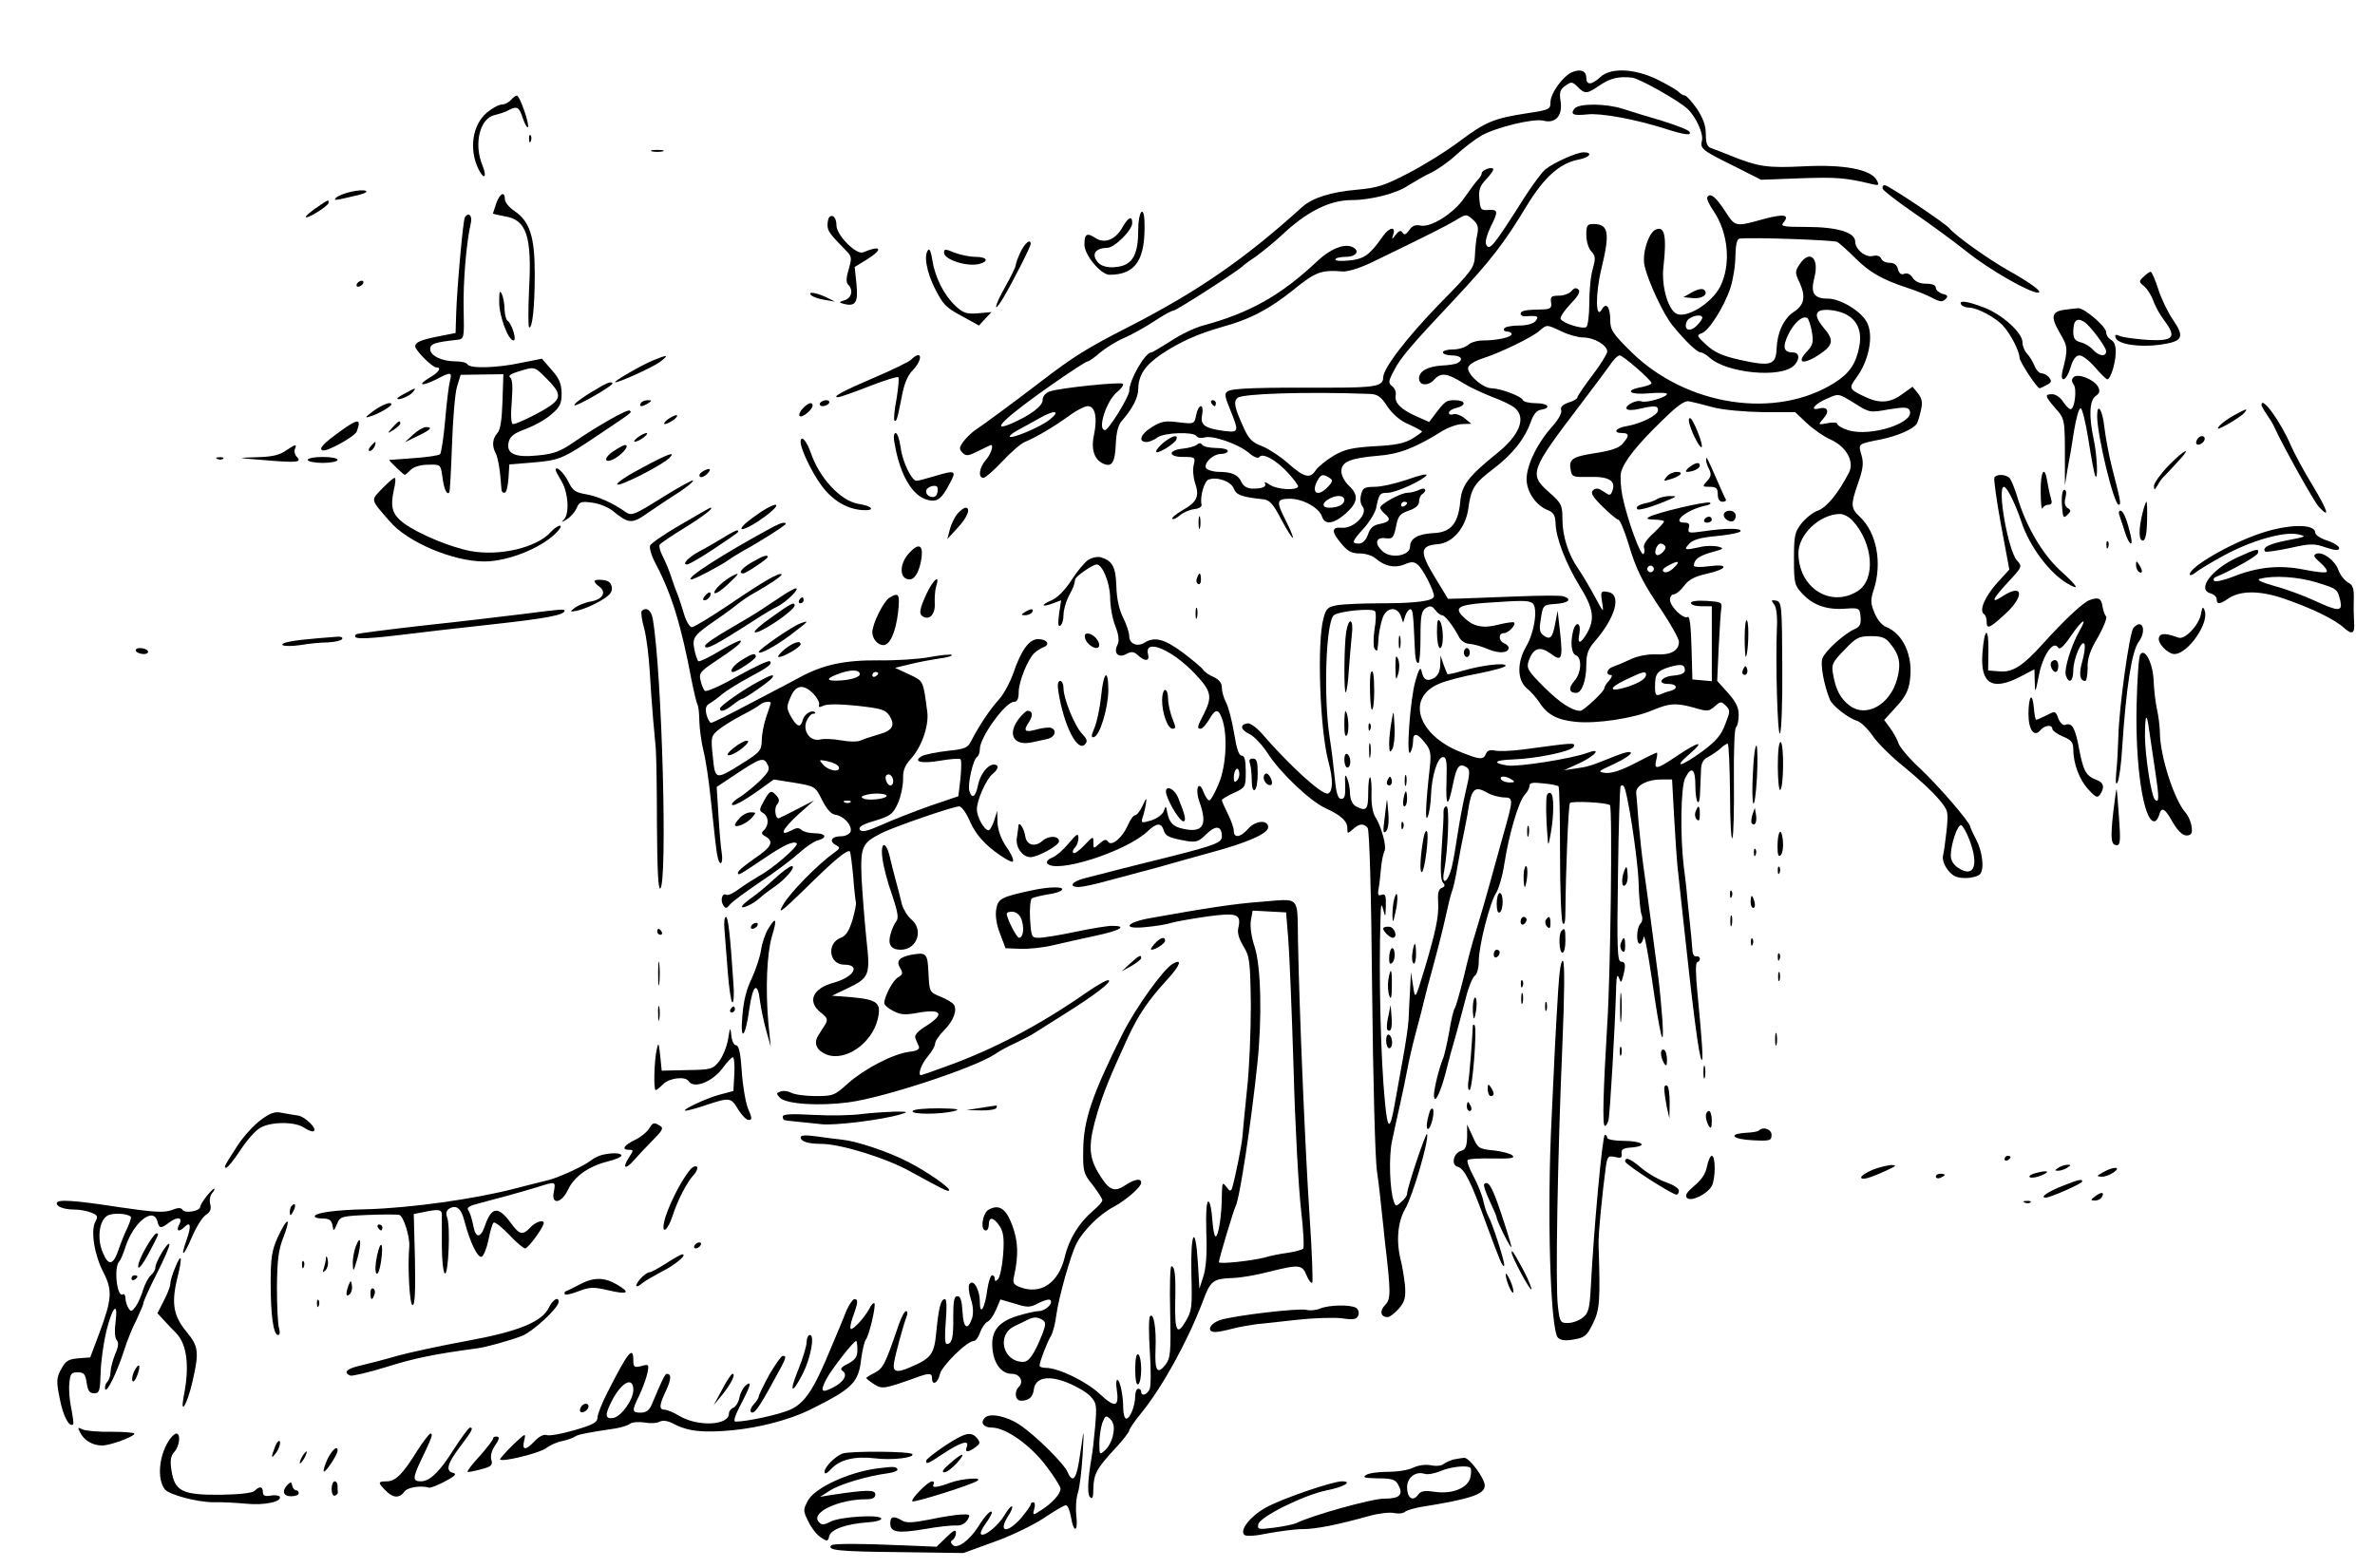 <svg xmlns="http://www.w3.org/2000/svg" viewBox="0 0 795 525" version="1.0"><path d="M526.4 24.1c-3 1.1-7.4 7.1-7.4 10.1 0 2.4-.4 2.6-7.7 3.7-11.1 1.7-13.9 2.8-22.6 9.3-4.2 3.2-11.9 8-17.1 10.7-8.1 4.2-10.4 5-17.2 5.6-9 .8-15 2.7-18.5 5.8-19.3 17.5-35 28.3-58.2 40.2-13.7 7-18.1 9.7-29.2 18.2-9.1 7-19.2 14.4-21.9 16.2-1.1.7-2.9 2.4-4 3.8-1.6 2.1-1.6 2.7-.4 3.9s1.9 1.1 5.3-.6c2.2-1.1 4.1-2 4.2-2 1 0 0 3.1-1.7 5-2.2 2.5-2.7 6-.8 6 .6 0 3.5-2.5 6.2-5.4 2.8-3 6.2-6 7.6-6.6 3.9-1.6 10.1-5.3 14.9-8.8 2.4-1.8 5.2-3.2 6.2-3.2 2.5 0 3.3 3.8 2.1 9.6-1.1 5.1.2 8.6 3.5 9.8 2.6 1 3.6-.9 3.8-6.9.2-3.9.8-6.3 2.2-7.8 3.4-3.9 5.3-7.6 5.3-10.4.1-4.8 2.3-8 7.9-11.8 6.2-4.1 12-6.7 20.4-9.1 9.2-2.5 15.6-5.9 23.7-12.4 7.4-6 9.3-6.7 16.5-6.1 1.7.1 5.9-1.2 10-3.2 18.8-9.1 24.3-11.9 27.7-13.9 3.6-2.2 3.6-2.2 5.8-.3 1.7 1.5 2 2.6 1.5 5-.4 1.6-.7 4.9-.8 7.2-.2 3.9-.9 4.9-11.8 16-10.8 11.1-18.9 21.6-18.9 24.7 0 2.9-2.7 3.4-17.5 3.4-24.7-.1-32.9.2-34.5 1.2-1.2.7-1.1 1.6.8 6.2 3 7.4 2.9 7.7-2 7.1-6.6-.9-8.1-2-7.4-5.4.3-1.7.1-2.9-.4-2.9-.6 0-1.3 1.3-1.6 3-.6 3-.7 3-5.9 2.4-4.5-.6-5.9-.3-8.9 1.6-3.8 2.3-4.8 5-1.8 5 .9 0 2.6-.7 3.6-1.5 2.3-1.7 12.1-2 13.1-.5.4.6 1.5.8 2.6.5 2.6-.9 11.3 2.1 14.9 5.1 1.6 1.4 3.1 2 3.5 1.5 1-1.7 5.7.9 9.7 5.3 2 2.2 3.5 4.2 3.3 4.6-.8 1.3-6.9.9-9.3-.6-1.3-.9-2.2-1.2-1.8-.6.7 1.2-1 1.9-4.4 1.8-1.6-.1-2.9-.9-3.5-2.3-1-2.3-3.2-3.3-7.5-3.3-1.4 0-3.1-.4-3.9-.9-1.9-1.2 1.6-5.1 4.6-5.1 1.3 0 2.3-.5 2.3-1 0-.6-1.8-1-3.9-1-2.2 0-4.3-.5-4.6-1-.5-.7-1.1-.8-1.8-.1-.7.5-2.7 1.1-4.6 1.3-5.2.5-5.2 2.8-.1 2.8 4 0 4.2.1 3.6 2.6-.4 1.4-.2 4.1.4 6 1.6 4.6.7 6.5-4.1 9.2-2.2 1.3-3.8 2.6-3.5 2.9.3.4 1.4-.2 2.5-1.1 1-.9 3.2-1.9 4.7-2.1 1.8-.2 2.8-.8 2.6-1.6-.6-2.5.9-7.7 2.3-8.3 2.9-1.1 7.6.6 8.5 3 .9 2.2 2.6 2.8 10 3.6 1.9.2 3.2 1.6 5.5 6 3 5.7 5.2 8.8 3.9 5.5-.3-.9-1.5-3.4-2.5-5.4-2.7-5.4-2.5-6.3 1.9-6.3 4.3 0 9.7 3 10.7 5.9.9 3 3.9 2.6 8-1 4.1-3.7 4.4-6.1 1-9.3-1.4-1.3-2.5-3.4-2.5-4.8 0-3.2 3-4.4 12.3-5.2 6.9-.5 12.4-2.6 21.2-8.1 2.2-1.4 5.4-2.5 7-2.5l3-.1-2.3-1.9c-1.3-1-3-1.6-3.7-1.3-.8.3-1.5.1-1.5-.5 0-.5 1.1-1.3 2.5-1.6 3.5-.9 3.1-2.6-.5-2.6-2.9 0-3.3.3-6.8 4.9l-1.8 2.4-4.5-2c-5.1-2.3-7.2-4.5-6.7-7 .2-1-.3-2.3-1.2-3-1.3-1-1.3-1.6.5-5 2.2-4.4 5.7-8.5 20.1-23.8 12.2-13 17-19.2 24.4-31.5 5.9-9.7 11.1-14.4 17.6-15.6 3.6-.7 4.7-2.4 1.5-2.4-2.3 0-9.9 3.4-12.8 5.7-1.2 1-4.3 5.2-7 9.4-10.6 16.7-11.8 18.2-12.9 15.6-.3-.8.4-3.3 1.5-5.6 2.7-5.3 2.6-6-.6-5.8-2.6.2-2.8-.1-3.1-3.7-.3-3.1.2-4.4 2.4-6.7 1.5-1.6 2.5-3.1 2.2-3.4-.7-.7-3.8.5-3.8 1.5 0 .5-.6 1.5-1.3 2.2s-2.7 3.4-4.5 6c-3.6 5.3-11.4 10.2-14.9 9.3-1.5-.3-2.6.1-3.6 1.6-1.1 1.5-1.7 1.7-2.2.8-.6-.9-1.2-.7-2.3.7-1.2 1.6-1.4 1.6-.9.2 1.1-3.1-1.1-2.9-3.4.3-4.4 6.3-6.3 7.6-11.1 8.1-2.7.3-4.8.2-4.8-.3s1.6-.9 3.5-.9c3.8 0 5-2.4 1.6-3.5-2.7-.8-7.1 1.1-11.1 4.9-12.2 11.5-22.7 17.4-38.3 21.6-2.7.7-7.5 3-10.8 5.2-3.3 2.1-6.2 3.8-6.5 3.8-2.1 0-7.4 9.3-7.4 12.9 0 1.9-6.9 13.1-8.1 13.1-2.7 0 .4-9.7 4-12.7 1.4-1.1 2.3-2.4 2-2.8-.8-.7-21.4 1.4-24.6 2.6-1.4.5-2.3 1.7-2.3 2.9 0 2-4.2 5.1-10.4 7.8-7.9 3.4-2-2.2 13.9-13.3 5.9-4.1 11.1-7.5 11.6-7.5.4 0 2.3-1.3 4.1-2.9 1.8-1.5 5.4-3.8 8-4.9s7.2-3.7 10.1-5.6c3-2 5.9-3.6 6.5-3.6 1 0 21.9-13.5 23.2-14.9.3-.4 2.3-1.8 4.5-3.3 2.2-1.6 6-4.7 8.5-7 8.3-7.9 16.1-11.8 23.4-11.8 6.4 0 15.1-2.2 19-4.9 2.3-1.4 5.7-3.4 7.7-4.3 1.9-.9 5.7-3.5 8.3-5.9s6.4-5.3 8.5-6.5c5-2.8 17.4-5.8 20.7-5 4.1 1.1 6.5-1.7 5.8-6.4-.5-3.1-.2-4 1.6-5.3 2-1.4 2.3-1.4 4.1.4 2.5 2.5 3.1 2.4 7.5-.6 3.4-2.3 6.3-3 10.7-2.5 2.3.2 15.5 7.6 18.5 10.4 2.8 2.5 5.5 8.4 4.9 10.7-.7 2.6.1 3.3 10.3 8.3l9.5 4.8 13.2-.5c12.1-.4 15-.2 23.7 1.9 2.6.6 2.7.5 1.8-1.3-2-3.6-11-5.3-24.5-4.6-12.1.6-15.1.2-24.7-3.7-2.5-1-5.3-2.1-6.2-2.4-1.3-.4-1.8-1.6-1.8-4.6s-.9-5.4-3-8.6c-1.7-2.4-3.5-4.4-4-4.4s-1.5-.6-2.2-1.3-3.9-2.5-7.1-4.1c-7.6-3.7-15.6-4-19-.8-2.9 2.7-4.7 2.8-4.7.3 0-2.3-1.8-3.1-4.6-2zm-67.8 107.8c2.5.1 3.7.9 5.8 4.2 1.8 2.6 4.3 4.8 7.2 6 2.4 1.1 4.4 2.2 4.4 2.4s-1.5 1.3-3.3 2.4c-2.5 1.5-5.6 2.2-12.5 2.5-7.6.5-10.1 1-13.8 3.2-2.5 1.5-5.2 3.7-6 4.9-1.9 2.9-3.9 2.4-9.5-2.6-2.4-2.1-6.2-4.6-8.4-5.5-3.3-1.2-4.5-2.4-6.2-6.2-3.1-6.8-3.5-8.8-2-10 1.7-1.4 22.8-2.1 44.3-1.3zm-107.1 8.5c-3.1 2.6-13.5 6.9-13.5 5.7 0-.4 1.5-1.5 3.3-2.4 1.7-.9 4.8-2.6 6.7-3.7 4.9-2.8 7.2-2.6 3.5.4zM445 160c1.2.7 1.2 1.2-.4 2.9-3.4 3.7-5.9 2.3-3.6-2 1.2-2.1 1.8-2.3 4-.9zm5 7.4c0 1.5-2.1 2.6-5.1 2.6-2.4 0-2.5-1.6-.1-2.9 2.5-1.5 5.2-1.3 5.2.3zM171 33.5c-.7.8-2.1 1.5-3 1.5-1 0-3.2 1.2-4.9 2.6-5 4.1-6.2 12.4-2.9 19.1 1.9 3.8 2.9 2.6 1.3-1.3-3-7.2-.9-15.9 4.2-16.9 1.5-.4 3.6-1 4.5-1.6 2.9-1.5 3.6-1.1 4.8 2.7.7 1.9 1.4 3.3 1.7 3 .7-.7-2.7-10.6-3.7-10.6-.4 0-1.3.7-2 1.5z"/><path d="M527.1 36.3c-1.6 2-.5 2.5 4.3 2 4.4-.5 16 1.6 26 4.8 6.6 2.1 9 2.4 8.1 1-.3-.6-4.5-2.2-9.3-3.7-4.8-1.4-10.7-3.2-13.1-4-5.7-1.8-14.5-1.8-16-.1zM177.1 46.6c0 1.1.3 1.4.6.6.3-.7.2-1.6-.1-1.9-.3-.4-.6.2-.5 1.3zM218.3 50.7c.9.2 2.5.2 3.5 0 .9-.3.1-.5-1.8-.5s-2.7.2-1.7.5zM630.2 63.2c.2.6 4.8 4.2 10.2 7.9s13.5 9.6 18 13.2c7.6 6.1 21 13.7 23.8 13.7 1.9-.1-2.7-3.4-10.2-7.6-6.4-3.6-17.5-11.5-19.5-14-1.6-1.8-20.4-14.4-21.6-14.4-.6 0-.9.5-.7 1.2zM117.5 64.2c-2.2.5-4.4 1.4-5 2-1 1.1-.6 1 7.5-.9 4.8-1.2 2.5-2.2-2.5-1.1zM166.1 68.1c-.6 1.8-1.1 3.3-1.1 3.4s1.7.5 3.8.9c7.4 1.1 9.3 6.5 8.3 24.4-.3 6.8-.3 12.6 0 12.8 1.1.6 1.9-6.8 1.9-18 0-12.5-1.7-17.6-7-21.1-1.6-1.1-3-2.8-3-3.8 0-2.8-1.7-2-2.9 1.4zM571.5 66c-.3.5.6 2.5 2 4.5 5.1 7.5 6 18.1 2.3 25.5-2.9 5.6-11.4 10.8-14.7 9-2.8-1.5-5-9.3-4.3-15.5 1.2-10.6.4-14.2-2.8-12.5-2.3 1.3-4.4 8.1-3.5 12 1.2 5.3 6.3 16.2 9.3 19.9 4.4 5.4 8.3 9.1 9.5 9.1.6 0 1.9.8 2.9 1.7 5.8 5.3 24 7 28.3 2.7 2.1-2.1 1.9-4.4-.4-4.4-3.1 0-3.5-1.8-1.5-6 1.9-3.9 4.8-6.5 6.4-5.5.4.3 1.1 2.3 1.5 4.6.6 3.3.3 4.5-1.4 6.3-4.1 4.3-1.6 5 4.2 1.1 4.4-3 4.6-4.7 1.2-8.7-3.7-4.4-3-6.4 2-6 7.5.7 11.2 5.1 9.9 12.1-1.1 5.8-3.2 9-8.2 12.2-19.7 12.5-49.7 7.9-68.2-10.3-6.3-6.2-7-7.4-7-10.8 0-4.3-1.4-5.9-2.8-3.4-2.1 3.7-2.2-5.1-.2-13.4 3-12.4 2.5-15.2-2.7-15.2-2 0-2.3.5-2.3 3.7 0 2 .7 4.5 1.7 5.5 1.4 1.5 1.4 2.4.5 5.7-.7 2.1-1.2 7.2-1.2 11.4s-.5 7.9-1 8.2c-1.3.8-7.7-1.2-8.6-2.7-.3-.5 1.1-2.7 3.2-4.9 2.6-2.7 3.5-4.2 2.8-4.9-.8-.8-1.5-.6-2.4.5-.7.8-2.6 1.5-4.2 1.5-2.5 0-2.9.4-2.6 2.2.3 1.9-.2 2.3-2.7 2.4-5.9.1-7.5.4-7.5 1.5 0 .5.8.9 1.8.8 3.8-.3 4.5 0 3.2 1.6-.8.9-2.9 1.5-5.6 1.5-2.3 0-4.6.4-4.9 1-.3.5.1 1 .9 1 .9 0 1.6.4 1.6.9 0 1-4.9 2.1-9.7 2.1-1.9 0-4.1.7-4.9 1.5-.9.8-3.1 1.5-5 1.5s-3.4.4-3.4 1c0 .5 1.4 1 3 1 3 0 4 1.3 2 2.5-.6.4-3 .8-5.5.9-4.6.3-7.5 1.9-7.5 4.3s3 2.7 5.1.4c2.3-2.5 4.3-2.2 9.9 1.3 1.9 1.2 6.2 3.2 9.5 4.5 3.3 1.2 6.8 2.9 7.7 3.8 3.7 3.3 1.4 9-5.9 14.9-9.9 8-12 10.8-12.5 16.4-.7 7.4-3.2 10.3-9.1 10.5-5.1.3-7.7 1.8-7.7 4.5 0 3.2-6.7 4.2-9.4 1.4-2.6-2.5-2-4.6 1.1-4.2 2.5.3 2.8-.1 3.6-3.9.7-3.6 1.3-4.3 4.2-5.3 2.3-.8 3.5-1.8 3.5-3 0-1 .5-2.2 1-2.5 1.9-1.2 1.1-2.6-.9-1.5-1.1.5-2.9 1-4 1-2.2 0-9.1 3.8-9.1 5 0 .4.7 1.3 1.5 2 2.2 1.8 1.8 2.7-1.5 3.4-2.3.4-3.4 1.4-4.1 3.6-.7 1.9-1.8 3-3 3-2.6 0-2.4-.7 1.6-5.1 1.9-2.1 3.7-5.1 4.1-6.6 1-5 1.3-5.3 3.9-5.3 2.7 0 11.9-4.2 13-5.9.3-.6-2.6.1-6.5 1.5-3.8 1.3-8.7 2.4-10.9 2.4-3.3 0-4 .4-4.5 2.6-.4 1.5-.2 3.2.5 4 2 2.4-3 7.5-7 7.1-3.4-.3-3.5 1.3-.2 5.2 2.2 2.7 3.5 3.4 6.2 3.4 1.9 0 4.3.7 5.4 1.7 3 2.6 6.3 3.3 9.6 2 2.3-1 3.2-1 4.5.1 1.7 1.4 5.4 8.6 5.4 10.5 0 1.6-5.7 2.4-18 2.4-5.8 0-12.2.3-14.2.6-3.4.6-3.9 1.1-4.8 4.5-2.2 8.1-1.2 37.4 1.7 48 1.6 5.9 1.5 10-.2 10.6-1.9.6-13-9.5-22.2-20.2-1.8-2-3.9-3.5-4.8-3.3-2.6.5-2.2 2.2.8 3.6 1.6.8 4.3 3.7 6.1 6.5 4.1 6.4 14.2 16 19.3 18.3 5.2 2.4 7.3 4.3 7.3 6.7 0 1.9.1 1.9 1.8.4 2.2-2 3.6-2.1 5-.5.6.8 1.2 20.8 1.5 54.3.3 29.1 1 56.4 1.6 60.5s1.3 10.2 1.6 13.5c.4 3.3.8 7.6 1 9.5 2.1 17.8 2.1 19.9.2 21.9-2 2-1.6 4.1.8 4.1.7 0 2.4-1.3 3.8-2.9 2-2.4 2.3-3.7 2-7.8-.3-2.6-.9-6.4-1.4-8.3-1.6-6.3-1.1-12.8 1.5-17.3 2.5-4.3 8-23 7.3-25-.3-1-6.7 18-6.7 20 0 .6-.8 1.8-1.9 2.7-1.7 1.6-1.9 1.6-2.5 0-1.4-3.7-1.8-15.3-.6-20.5.6-3 1.8-8.3 2.6-11.9s1.9-8.8 2.4-11.5c.5-2.8 1.8-8.6 3-13s2.4-9.1 2.7-10.5 1.8-7 3.3-12.5 3.3-12.7 4-16 1.6-6.9 2-8c.5-1.1 1.3-4.9 1.9-8.5s1.6-8.8 2.2-11.5c.5-2.8 1.2-5.9 1.3-7 1.2-7.6 2.2-8.5 6.6-6 1.4.8 3.7 1.4 5.3 1.5 3.3 0 3.3.5.3 11.1-1.3 4.6-3.6 12.9-5.1 18.4S494.9 309 494 312c-1 3-2.8 9.8-4 15-1.3 5.2-2.6 9.9-3 10.5-.4.5-1.3 4.1-1.9 8-.7 3.8-1.6 7.9-2.1 9-1.3 3.2-3 10.1-3 12.1 0 3.7 2.1-.4 4-7.7 1-4.1 2.6-9.9 3.5-12.9.8-3 2.3-8.4 3.2-12s2.3-6.9 3-7.3c.7-.5 1.3-2.6 1.3-4.8 0-5.3 3.7-19.7 5.8-22.9.9-1.4 2.2-5.9 2.8-10 1.5-9.6 4.7-20.6 6.8-22.9.9-.9 1.6-2.3 1.6-3.1 0-.9 1.2-1.1 4.5-.7 2.6.2 4.9.7 5.2 1 .3.4.5 10.5.5 22.5s.4 22.5.9 23.3c.6.9.9-.4.9-4.1.1-13.4 1-35.2 1.5-36.1.6-.8 12.5-.2 13.4.7.9.8.2 56.9-.9 73.4-1.3 21.8-1.7 34-.8 34 .4 0 .9-.8 1.2-1.8.5-1.8 2.2-30.7 2.6-45.2.1-3.2.4-3.9.9-2.6.7 1.8.8 1.8 1.4-.5 1-3.7.8-4.9-.7-4.9-1.2 0-1.4-4.5-1-29.2.2-16 .6-29.4.9-29.6.3-.3.7-.3 1 0 1.2 1.2 4.7 23.8 5 32.3.1 4.9.6 9.8 1 10.8s.3 2.3-.4 3c-1.3 1.3-1.5 6.7-.2 6.7.5 0 1.1-1 1.3-2.3.2-1.2 1.4 5 2.7 13.8 2.8 19.5 4.2 25.2 3.6 14.5-.3-4.1-.9-11.1-1.5-15.5s-1.7-13-2.5-19c-.8-6.1-1.9-13.9-2.4-17.5s-1.2-10.1-1.6-14.5c-.3-4.4-.7-8.9-.8-9.9-.3-2.5 3.6-4.6 8.4-4.6h3.6l.7 12.7c.4 7.1.9 14.4 1.1 16.3s1.1 10.2 2 18.5c3.2 29.8 5.2 45.5 6.1 46.4.6.6.2-5.8-1.4-22.4-.6-6-.7-10.1-.1-10.3 1.4-.5 1.1-2.2-.3-2-.7.2-1.3-.8-1.3-2.2-.1-1.4-.5-6.1-1-10.5s-.9-8.9-1-10-.5-4.5-.9-7.5c-1.2-10.1-1-26.5.5-29.5 2.1-4.1 3.4-3.1 3.4 2.5 0 6.2 1.5 7.9 1.6 1.9.1-2.4.2-5.7.3-7.4.1-2 .8-3.3 2.3-4 1.3-.7 3.1-1.9 4.1-2.8 1-1 2.2-1.7 2.5-1.7.4 0 .7 7.5.8 16.7 0 9.3.4 16 .8 14.9.4-1 .6-9.7.5-19.2-.1-9.8.2-17.6.7-17.9.5-.4.9-2.2.9-4.1 0-2.5-.9-4.4-3.6-7.4l-3.6-4 .5-11.2c.3-6.2.7-12.2.9-13.3.3-1.8-.3-2-4.9-2.3-3.2-.2-5.3.1-5.3.7s1.6 1.1 3.5 1.1h3.5v25.1l-3.2-.3-3.3-.3-.3-10.8c-.2-7.1-.6-10.6-1.3-10.1-1.4.8-5.9-3.5-5.9-5.8 0-1 .6-1.8 1.3-1.8s2.3-1.3 3.4-2.8c1.5-2.1 3.6-3.2 7.7-4.1 7-1.6 7.5-3.4.6-2.5-2.7.4-5 .3-5-.2 0-2 1.7-3.3 6-4.5 4.1-1.1 4.3-1.3 2-1.9-1.4-.3-4.1-.3-6 .2-5.1 1.1-5.5 1-3.6-1.1 1.3-1.4 3.8-2.1 9.2-2.6 4.1-.4 7.7-1.1 8-1.6.6-1.1-5-1.1-12.4 0-4.9.7-5.3.6-4.9-1.1.4-1.3 0-1.8-1.5-1.8-4.4 0 .6-4.2 6.7-5.6 1.7-.3 2.5-.8 1.8-1.1-1.4-.5-17.9 3.4-20.3 4.8-1.1.6-.6.8 1.8.9 1.7 0 3.2.3 3.2.6 0 .4-1.6 2.1-3.6 4-2.3 2.1-3.4 3.8-3.1 4.8.3.8.2 1.8-.2 2.1-1 .6-5.4-11.6-7-19.3-.6-2.9-.8-6.5-.5-8 .9-3.6 5.4-9.3 13.9-17.5 5.1-5 7.5-6.7 9-6.3 1.1.2 4.7 1.1 8 2 3.5.9 10.4 1.5 16.7 1.6h10.7l3.8 3.6c2.1 2 5.8 4.6 8.1 5.6 5.3 2.4 8 7.4 6.1 11.1-3.6 6.9-7.3 11.4-10.2 12.6-1.8.6-4.3 2.6-5.7 4.4-2.2 2.8-2.5 4-2.5 11.8 0 8.3.2 8.9 2.9 11.8 3.6 3.8 8.2 5.4 14.4 4.9 4.6-.3 4.7-.2 5 2.8.2 2.4-.2 3.3-2.1 4.1-3.5 1.6-9.8 7.3-10.7 9.8-.7 1.9.5 8.8 2.5 13.7.8 2.1 6.2 6.3 9.2 7.2 1.2.4 3.5 2.6 5.1 4.9 1.5 2.3 6.3 7.1 10.7 10.6 4.3 3.5 9.4 8.2 11.3 10.5 3.4 4 3.4 4.2 2.8 10.6-.4 3.6-.9 7.4-1.2 8.5-.3 1.3.4 3.2 1.6 4.8 1.7 2.1 3 2.7 6 2.7 2 0 4.2-.6 4.8-1.3 1.5-1.8.8-7.6-1.4-11.8-1-1.8-1.8-3.7-1.9-4.1 0-1.4-10.9-14-16.9-19.6-3.5-3.2-6.7-7-7.1-8.3s-1.7-3.6-2.8-5.1l-2-2.7 4-4.4c3-3.2 4.2-5.5 4.6-8.8 1.2-8.2-2.2-15.7-8-18-1.2-.4-3-2.5-3.8-4.6-1.4-3.3-1.4-4.4-.3-7.8 2.9-9 1-19.1-4.6-24.4-3.1-2.9-3.2-4-.6-11.4 1.6-4.6 1.9-6.6 1.1-9.3-1.1-3.9-1.4-3.7 6.7-5.3 5.6-1.2 10.6-3.4 11.8-5.2.4-.6 1-2.7 1.4-4.5.6-2.6.4-3.9-1-5.7l-1.8-2.2-3.2 2.3c-3.9 3-7.5 3.4-12 1.4-6.1-2.8-6.3-3.1-3.7-6.6 4.3-5.7 6-14.3 3.6-18.7-1.9-3.7-8.9-7.9-13-7.9-4.7 0-5.9-1.8-4.6-6.9 1.8-6.7-1.5-9.7-4.9-4.6-1.6 2.4-1.6 2.8.1 6.4 2 4.5 1.4 7.3-2 9.5s-5.6 7-5.8 12.2c-.2 5.7-1.9 6.2-12.3 3.9-5.8-1.3-8.5-2.5-11.2-5-3.2-2.9-3.4-3.3-1.6-3.9 2.4-.8 7.4-8.6 9.6-15.1.9-2.7 1.7-7.6 1.7-10.8.1-3.8.5-5.7 1.4-5.8 4.3-.5 31.5.5 32.7 1.1.8.5 3.5 2.9 6 5.4 4.7 4.7 8.9 7.2 17.5 10 2.8.9 6.5 2.4 8.2 3.3 2.6 1.4 3.5 1.5 4.5.5s.8-1.4-1-1.8c-1.2-.4-2.2-1.3-2.2-2 0-.9-1.2-1.4-3.3-1.4s-3.6-.7-4.5-2c-.7-1.2-1.8-1.7-2.8-1.3s-1.7-.1-2.1-1.6c-.3-1.4-1.3-2.1-2.8-2.1-1.3 0-2.5-.6-2.8-1.4-.4-.9-1.4-1.2-2.7-.9-2.5.7-6-2.2-6-4.8 0-3.1-6.1-4.9-16.2-4.9-8 0-8.9-.2-7.8-1.5 2.2-2.6.2-3-6.8-1.1-9.4 2.6-9.3 2.6-12.7-2.6-3.1-4.8-5-6.4-6-4.8zm-3.5 43c-2.4 2.4-4.5 1.5-3.4-1.3.6-1.6 4.6-2.8 5.2-1.5.2.4-.6 1.6-1.8 2.8zm-45.2 2c2.2 1.1 5.5 2 7.2 2 3.6 0 8 2.6 8 4.7 0 .7-2.2 4.4-5 8-2.7 3.6-5 6.9-5 7.4 0 .4-1.3 1.2-3 1.7-2 .7-2.8 1.6-2.4 2.6.3.8-.9 3-2.9 5.3-5.1 5.6-8.7 13.1-8.7 17.8.1 4.4 3.2 8.8 7.3 10.4 1.7.7 2.3 1.7 2.4 4.2.1 5 3.4 13.5 8.1 21.2 4.6 7.4 5.1 10.9 2.5 15.6-2.3 3.9-3.4 4-2.6.1.6-3.5-1.2-4.2-2.1-.8-1 4-.6 7.6.9 8.2 2.1.8 1.9 5.9-.5 8.6-2.1 2.4-1.8 4 .6 4 1.9 0 3.4-4.1 3.4-9.5 0-3.4.6-5.2 2.8-7.7 7.2-8.3 9.1-16 4.3-16.6-2.2-.4-2.4-.2-1.8 3.5s.5 3.6-2.6-2.2c-1.8-3.3-4.3-7.5-5.5-9.2-3.2-4.6-5.2-10.8-5.2-16.5 0-4.7-.3-5.3-4.6-9.1-6.7-5.9-6.1-7.3 10.6-29.2 4.1-5.4 8.5-11.3 9.8-13.1 1.2-1.9 2.7-3.4 3.4-3.4 1 0 10 7.7 10.6 9.2.2.4-1.3 1-3.2 1.4-6.1 1.1-4.2 2.7 2.4 2.1 3.3-.3 6-.2 6 .2 0 1.1-6.9 3.1-8.5 2.5-1.7-.7-5.7 1.4-5 2.5.3.5 2.2.5 4.2 0 5.3-1.2 6.3-1.1 6.3.5s-5.7 4.5-10.6 5.3c-3.6.6-4.7 2.3-1.4 2.3 2.4 0 2.5.9.2 3.5-1.2 1.5-3.9 2.4-9.1 3.2-7.9 1.2-9.1 2.1-8.3 5.8.4 2.2.8 2.3 6.4 2.2 6.4-.2 8.8 1.3 7.5 4.7-.6 1.6-.9 1.6-2.9.2-1.6-1.1-2.5-1.3-3.5-.5-1 .9-.3 2.1 3.1 5.5 2.5 2.4 4.8 4.4 5.3 4.4s2 3.5 3.3 7.7c2.7 9.1 4.6 13 11.8 23.6 2.8 4.3 5.2 8.6 5.2 9.6 0 3-2.8 4.5-7.7 4.2-2.7-.1-6.1.5-8.6 1.7-2.3 1.1-5 2.2-5.9 2.5-2 .7-2.4 2.7-.6 2.7.6 0 .4.7-.5 1.8-1 1-1.7 2.2-1.7 2.7 0 1-6.9 7.5-8 7.5-2.7 0-6.9-2.7-12.2-8-5.4-5.4-5.9-6.3-5.1-8.7 1.5-4.3 3.7-5.1 7.3-2.5 3.8 2.9 4.2 2 3.2-7.3l-.8-7-.8 4.2c-.9 4.9-1.7 5.7-4 4-1.3-1-1.4-2.1-.8-5.7.7-4.4.8-4.5 5-4.8s5.5-1.5 2.7-2.5c-.8-.4-7.8-.3-15.7 0s-16.3.6-18.7.7l-4.4.1-4.5-7.4c-5.1-8.4-4.9-10.4 1.1-10.9 5-.4 9.3-5.5 10.2-11.9.9-6.8 2-8.5 8.5-13.4 6.4-4.9 10.4-10 12.4-15.6.9-2.6 2-3.9 3.4-4.1 3.7-.6 2.4-2.2-1.7-2.2-2.2 0-4.1-.5-4.3-1-.4-1.3-7.4-3.9-10.5-4-3.1 0-8.6-5.1-7.8-7.1.3-.9 2.5-2.2 4.8-2.9 5.7-1.8 16.7-7.1 19.1-9.3 2.4-2.1 2.3-2.1 7.4.3zm98.1 24.1c4.9 3.1 5.1 3.1 11.2 2 4.9-.8 6.5-.8 7 .1 2.6 4.2-13 9.3-20.6 6.8-1.9-.6-3.5-1.6-3.5-2.1 0-.4-1.5-.6-3.2-.2-3.3.6-3.3.6-1.5-1.5 2.3-2.5 1.5-4.2-1.5-3.4-3.2.8-1.3-1.6 2.5-3.2 4.3-1.9 3.9-2 9.6 1.5zM471 168.4c0 .3-.4.8-1 1.1-.5.3-1 .1-1-.4 0-.6.5-1.1 1-1.1.6 0 1 .2 1 .4zm149 5.8c7.1 7.6 8 20 1.7 23.8-9.1 5.6-19.7-1.3-19.7-12.8 0-6.2 7-12.9 13.7-13.1 1.2-.1 3.2.9 4.3 2.1zm-62.6 8.7c.7 1-2.2 3.7-3 2.8-.9-.8.3-3.7 1.5-3.7.5 0 1.2.4 1.5.9zm2.9 7.2c-1.2 1.2-2.6 1.8-3.3 1.4-.8-.5-.4-1.1 1.2-2 3.6-2 4.5-1.7 2.1.6zm-6.9 1c-.3.5-1 .7-1.5.3-.5-.3-.7-1-.3-1.5.3-.5 1-.7 1.5-.3.5.3.7 1 .3 1.5zm-40.5 10.8c2 1.3.8 9.7-2 14.5-3.1 5.3-3.1 11.2.1 14 1.4 1.1 3.3 3.3 4.3 4.8 2.6 4.1 6 5.9 12.2 6.5 7 .7 19.4-1.2 25.7-3.9 5.7-2.4 7.9-2.5 14-.8 4.3 1.3 4.9 1.2 6.8-.5s2.2-1.7 3.7-.2 1.5 1.9-.2 6.2c-1.3 3.6-3.1 5.7-7.7 9.1-7.1 5.2-10 5.8-4.3.9 5.4-4.6 3.3-4.4-4 .5-7 4.7-7.9 4.9-7.1 1.5.4-1.4.4-2.5.2-2.5-.3 0-3.6 1.6-7.4 3.6-4.6 2.4-7.8 3.4-9.8 3.2-2.7-.4-2.6-.5 2.9-3 7.2-3.4 7.6-5.5.5-2.7-8.7 3.5-9.1 3.6-13.3 4.2l-4 .6 5.3-2.4c5.4-2.6 7.5-5.3 2.5-3.4-5.1 1.9-23.3 4.8-26.8 4.2-5.1-.8-4.3-1.8 1.8-2 8.3-.3 20-2.8 20.5-4.3.5-1.4.4-1.4-17.3 1-3.8.5-8 .6-9.2.3-1.5-.3-2.5 0-2.9 1.1-.8 2.1-2.1 2-8.5-.6-14.4-5.7-18.3-18.1-7.3-22.8 2.4-1.1 8.4-2.6 13.3-3.5 5-1 9.1-2.1 9.1-2.6 0-1.1-7.9-.2-14.4 1.7-2.7.8-5 1.3-5.1 1.1-.1-.1-.7-1.6-1.3-3.2l-1-3-.1 3.2c-.1 2.2-.8 3.6-2.2 4.4-2.3 1.2-3.5.5-4.1-2.6-.3-1.3-1-.2-2 3.5-1.8 6.1-3.2 26.3-1.7 23.9.5-.7.9-2.4.9-3.7 0-3 1.4-2.8 4 .5 1.9 2.4 2.1 3.6 1.6 8.3-1.4 12.5-1.6 18.5-.7 16.5.5-1.1 1-4.3 1.1-7 .2-6.6 2.2-13 4-13 1.2 0 1.4 1.5 1.2 7.9-.3 9 .5 9.4 2.2 1 1.2-5.9 2.1-7 4.5-5.5 1.2.8 1.2 1.9-.2 7.8-.9 3.7-2.1 10.1-2.7 14.1-.6 4.1-1.5 9.4-2.1 11.8-1.3 5.1-3.5 6.1-2.5 1.1 1.3-7 1.9-21.7.8-21.7-.6 0-1 .8-1 1.7.1 1-.2 6.4-.6 12.1-.5 7-.4 10.8.4 11.7s.7 1.4-.4 1.8-1.4 1.8-1.2 4.9c.3 4.4-.8 9.7-4.5 22.1-3.2 10.5-3.2 10.6-3.9 5.7l-.7-4.5-.3 6c-.2 3.3-.4 7.8-.5 10s-1 8-1.9 13c-.9 4.9-2.1 11.7-2.7 15-1.6 9.2-2.4 9.1-3.3-.5-1.4-14-2.1-42.1-1.5-61 .1-5.2.3-5.9.9-3.5.7 2.8.8 2.8.9-1.2.1-3.4-.2-4.1-1.4-3.7-1.2.5-1.4 0-1-2.2.3-1.6.6-4.7.8-6.9s.7-4.6 1.1-5.4c.9-1.4-.9-8.2-3.1-11.7-.8-1.2-1.3-4.4-1.2-7.3.1-2.8-.1-5.4-.4-5.8-.4-.3-.7 1.9-.7 5 0 5.9-.6 6.5-4.1 4.7-1.2-.7-1.9-2.2-2-4.3 0-1.8-.5-4.1-1-5.2-.6-1.5-.8-.9-.6 2.5.1 3.4-.2 4.5-1.3 4.5s-1.7-1.7-2.2-7c-.4-3.9-1.1-9.9-1.7-13.5-2.1-13.4-1.3-38.8 1.4-41 1.7-1.4 13.1-2.5 13.8-1.3.4.6.3 3.3-.2 6.1-.4 2.8-.4 5.7 0 6.4.5.7.9.8 1 .3.1-.6.3-2.6.4-4.5.2-1.9.8-4.7 1.4-6.3 1.3-3.4 4.8-3.7 6-.5l.8 2.3.7-2.3c.4-1.2 1.2-2.2 1.7-2.2.8 0 1 1.6 1.4 11 .2 5.7.5 7 1.3 7 .4 0 .7-3.9.7-8.6 0-7.3.3-8.8 1.8-9.8 1.4-.9 2.1-.7 3.1.6.7 1 1.8 1.8 2.3 1.8 1 0 3.7 3.5 5.8 7.5.6 1.1 2.2 2.1 3.5 2.1 1.4.1 4.2.9 6.2 1.8 3.6 1.5 6.8 1.3 6.8-.5 0-.5-.7-1.2-1.5-1.5-1.9-.8-2-3.4-.1-3.4 1.5 0 4.2-2.8 3.4-3.6-.3-.2-2.5.1-5 .7-5.2 1.4-8.5.8-11.6-2.2-3.6-3.3-2.3-4.3 6.4-5 13.1-.9 14.8-.9 16.3 0zm120 13.8c3 3.7 3.5 6.7 2.1 11.8-2.4 8.5-10.3 12.9-15.8 8.8-3.1-2.3-4.7-5.3-5.6-10.5-.6-3.3-.3-4 3.8-8.2 3.9-4.1 4.8-4.6 8.9-4.6 3.7 0 4.9.5 6.6 2.7zm-68.9 8.8c0 .9-1.4 1.5-3.7 1.7-4.2.3-5.9 2.8-1.9 2.8 2.9 0 3.5 1.5.9 2.3-1 .2-2.6.8-3.5 1.2-1.5.6-1.8.2-1.8-2.6 0-4.4.7-5.3 5-6.6 3.9-1.1 5-.8 5 1.2zm-13 1.4c0 1.3-2.1 2.7-6.3 4.1-6.1 1.9-6.6.5-.7-2.3 6-2.9 7-3.1 7-1.8zM506 261c1.2.8 1.1 1-.7 1-1.2 0-2.5-.5-2.8-1-.8-1.3 1.5-1.3 3.5 0zm153.2 20.1c3.3 8.6 1.6 13-3.7 9.5-1.6-1-2.5-2.6-2.5-4.1 0-3.8 2.3-10.6 3.5-10.2.5.2 1.8 2.4 2.7 4.8z"/><path d="M481 211.7c0 2.9.5 5.3 1 5.3 1.3 0 1.3-7 0-9-.7-1.1-1 0-1 3.7zM450.6 211.7c-.7 4.7-.8 20.8-.1 20.1.3-.3.8-3.6 1-7.4.3-3.8.7-9 1-11.7.7-5.6-1-6.4-1.9-1zM468.2 215c0 1.9.2 2.7.5 1.7.2-.9.2-2.5 0-3.5-.3-.9-.5-.1-.5 1.8zM490 218.5c0 .8.5 1.5 1 1.5.6 0 1-.7 1-1.5s-.4-1.5-1-1.5c-.5 0-1 .7-1 1.5zM467.1 223.5c.1 4.3.2 4.6.9 2.2.5-1.6.5-3.8 0-5-.7-1.7-.9-1-.9 2.8zM458.9 225.2c-.6 1.4-.3 12 .3 12.4.4.3.8-2.4.8-6 0-5.4-.4-7.9-1.1-6.4zM450 242.6c0 3.2.3 4.4.9 3.5.8-1.3.5-7-.5-8-.2-.2-.4 1.8-.4 4.5zM465.8 241.5c-.4 2.2-.8 5.6-.8 7.5.1 2.9.2 3.2 1.1 1.7.5-.9.9-4.3.7-7.5-.3-5.7-.3-5.7-1-1.7zM458.1 243.6c0 1.1.3 1.4.6.6.3-.7.2-1.6-.1-1.9-.3-.4-.6.2-.5 1.3zM458.3 251.5c0 2.2.2 3 .4 1.7.2-1.2.2-3 0-4-.3-.9-.5.1-.4 2.3zM450 254.4c0 1.4.5 2.6 1 2.6.6 0 1-.9 1-1.9 0-1.1-.4-2.3-1-2.6-.6-.4-1 .5-1 1.9zM470.2 261.5c0 1.6.2 2.2.5 1.2.2-.9.2-2.3 0-3-.3-.6-.5.1-.5 1.8zM464.6 260.9c-.4.7-.5 1.5-.2 1.8.9.9 1.9-.4 1.4-1.8-.4-1.1-.6-1.1-1.2 0zM469.8 267.5c-.3 1.4-.1 2.5.3 2.5.5 0 .9-1.1.9-2.5s-.2-2.5-.4-2.5-.6 1.1-.8 2.5zM464.2 268.1c-.1.9-.5 3.8-.8 6.5-.5 3.8-.4 4.6.5 3.8.8-.7 1.1-3.2.8-6.5-.2-3-.4-4.7-.5-3.8zM469.1 276.6c0 1.1.3 1.4.6.6.3-.7.2-1.6-.1-1.9-.3-.4-.6.2-.5 1.3zM476.6 280.1c-1.1 5.6-1.5 11.9-.7 11.9 1 0 2.6-12.8 1.7-13.7-.3-.3-.7.5-1 1.8zM466.7 301c-.4 1.4-.6 3.8-.6 5.5.1 2.7.2 2.6 1-1 1.1-4.5.7-8.5-.4-4.5zM463 310.9c0 .9 2.2 3.1 3.2 3.1 1.8 0 .7-3.6-1.2-3.7-1.1-.1-2 .2-2 .6zM472.8 319c-.3 1.7-.1 3.3.4 3.6.4.3.8-1.1.8-3 0-4.4-.6-4.7-1.2-.6zM465.8 317.6c-.5.4-.8 1.9-.8 3.3 0 1.8.3 2.2 1.1 1.4.6-.6.9-2.1.7-3.3-.1-1.2-.6-1.8-1-1.4zM464.7 328.2c-.2 1.8-.1 4.2.4 5.3.5 1.4.8.4.8-3.3.1-5.9-.4-6.8-1.2-2zM464.7 340.4c-.5 2.1-.6 4.1-.3 4.4 1.2 1.1 1.7-.7 1.4-4.4l-.3-3.9-.8 3.9zM464 348.4c0 1.4.5 2.6 1 2.6.6 0 1-.9 1-1.9 0-1.1-.4-2.3-1-2.6-.6-.4-1 .5-1 1.9zM105.7 69.7c-2 1.4-3.6 2.8-3.3 3 .6.6 7.6-3.8 7.6-4.8 0-1.2.1-1.2-4.3 1.8zM381 77c0 8.1-1.8 11.5-6.6 12.3-4.1.7-6.8-.4-7.8-2.9-.8-2 .9-3.4 4-3.4 2.4 0 8.4-5.9 8.4-8.3 0-2.6-1.3-2-3.2 1.3-2.4 4.3-6 5.7-9.1 3.7-2.9-1.9-3.7-1.4-3.7 2.2 0 3.5 5.5 10.1 8.4 10.1 8.8 0 12.1-5.1 11.7-17.8-.2-5.9-2.1-3.3-2.1 2.8zM155.6 72.8c-.6 1-2.6 23.1-2.9 32.2l-.2 6.5-5.6 1.1c-6.1 1.2-7.9 2-7.9 3.4 0 1.3 5.7 7 7 7 1.9 0 1 1.6-2.1 3.4-4.4 2.6-2.9 3.1 2 .7 5.1-2.7 5.5-2.6 4.7.5-.4 1.5-1.1 7.4-1.6 13.2s-1.3 10.9-1.7 11.3c-.5.4-4.4 1-8.8 1.3s-8.1.6-8.2.6c-.4 0 4.8 5 5.2 5 .2 0 1.1-.8 2-1.7 1-1 3.4-1.7 5.8-1.7 4.2-.1 4.2-.1 4.8 4.1.5 4 1.4 6.1 2.3 5.2.2-.2.6-7.4.9-15.9.3-8.6 1-17.4 1.7-19.6l1.2-3.9 7.2-.1 7.1-.1-.3 9.1c-.2 6.2-.7 9.5-1.7 10.6-1.7 1.9-1.9 4.4-.5 6.9.5 1 1.1 4 1.4 6.7.2 2.7.5 5.2.5 5.6.1.5.5.8 1 .8.6 0 1.1-2.1 1.3-4.8l.3-4.7 7.5-.6c9.4-.8 10.3-1.2 22.5-9.4 11.6-7.8 11-7.3 10.3-8-.6-.7-10.8 5.1-18.8 10.6-4.5 3.1-6.7 3.9-12 4.4-7.7.8-10.7-.6-9.7-4.6.5-1.9 1.9-2.9 5.8-4.3 2.8-1.1 6.7-3.2 8.5-4.9 2.9-2.4 3.4-3.6 3.4-7.1-.1-3.2-.8-4.9-3.4-7.8l-3.2-3.7-7 1.4c-8 1.7-17 2-17.9.5-.3-.6-2.1-1-4-1-4.6 0-8.5-1.9-8.5-4.1 0-1.8 1.6-2.3 8.9-3.1 2.5-.3 2.5-.4 2.3-10.3-.2-9.3.9-22.3 2.4-28.8.6-2.5-.8-3.9-2-1.9zm27.5 54.1c4.6 4.6 4.8 6.3 1.2 8.9-3.3 2.3-11.2 6.2-12.6 6.2-.6 0-.8-3-.4-7.5.4-5.2.2-7.7-.6-8.2-.7-.4.4-1.2 2.8-1.9 5.6-1.7 5.3-1.8 9.6 2.5zM277.6 72.7c-.3.3-.6 1.5-.6 2.6 0 2 .7 3 5.9 8.3 2.3 2.3 2.3 2.7 1.2 6.5-.9 3-.9 4.5-.2 5.2 1.8 1.8 1.2 4.4-1.1 5.2-2 .6-2.1.8-.5 1.2 4.1 1.1 5-.4 4.4-6.5l-.6-5.8L290 87c5.8-3.6 5.1-5.1-1.1-2.5-2.3.9-8.9-5.8-8.9-9 0-2.5-1.2-3.9-2.4-2.8zM341.6 84.4c-.9 1.9-1.6 3.9-1.6 4.4 0 .6-1.6 3.8-3.5 7.2-3.7 6.5-4.2 9.6-.7 3.8 2.7-4.5 9.2-17.1 9.2-18.1 0-1.9-1.9-.4-3.4 2.7zM310.8 83.6c-1.7 1.6-.7 7.4 2.2 13.1 2.6 5.2 3.8 6.4 8.9 9.1l5.8 3.2 2.1-2.3 2.1-2.2-4.5.4c-3.9.3-5-.1-7.6-2.5-3.9-3.7-6.8-9.6-7.7-15.2-.3-2.4-.9-4-1.3-3.6zM316 84.6c0 2.3 7.6 4.8 11.7 3.8 3.5-.9 2.8-2.4-1.2-2.4-2 0-5.1-.7-7-1.4-3.1-1.3-3.5-1.3-3.5 0zM717.5 92.7c-1.6 1.5-1.6 1.7.3 3.2 1 .9 2.4 3.1 3 4.8.6 1.8 2.3 4.9 3.8 6.8 4.1 5.5 2.9 6.8-5.9 6.3-3.9-.3-8-.8-9.1-1.3-1.4-.6-1.8-.5-1.4.6.7 2.2 8 3.3 15 2.3 7.6-1.1 8.2-2.5 4-8.6-1.6-2.4-3.8-6.9-4.8-10.1-1-3.1-2.1-5.7-2.5-5.7s-1.5.8-2.4 1.7zM119.5 95c-.3.5-.2 1 .4 1 .5 0 1.3-.5 1.6-1 .3-.6.2-1-.4-1-.5 0-1.3.4-1.6 1zM566.5 97.8l-3 1.7 2.9.3c3.2.4 5.6-1.2 4.1-2.7-.6-.6-2.2-.3-4 .7z"/><path d="M167.1 101c-.1 4.6 3 13 4.8 13 1.2 0-.6-5.7-2-6.6-.5-.3-.9-2-1-3.7 0-1.8-.4-4.1-.9-5.2-.7-1.5-.9-.9-.9 2.5zM271.6 98.9c.5.5 2.5 1.2 4.4 1.5l3.5.6-3-1.5c-3.4-1.6-6.4-2-4.9-.6zM656.5 102c.3.5 1.5 1 2.6 1 2.7 0 9 3.3 11.5 6.2 2.5 2.7 5.4 8.5 5.4 10.5 0 1.4 5.9 10.3 6.7 10.3.3 0 1.3-.5 2.4-1.1 1.6-.8 1.8-1.3.8-2.5-.6-.8-1.8-1.4-2.5-1.4-.8 0-1.9-1.2-2.4-2.6-.6-1.4-1.7-3.2-2.5-4-.8-.9-1.5-2.5-1.5-3.8 0-3.2-6.8-9.3-12.8-11.6-5.7-2.2-8.7-2.6-7.7-1zM691.2 103.7c-4.5.6-4.9 2.3-1.7 7.8 2.7 4.5 2.8 5.3.9 12.7-1 4.4 1.4 3.3 2.7-1.2.8-2.7 1.8-4 3-4 1 0 3.3 1.8 5.2 4s3.7 4 4.1 4c1 0 2.7-5 2.8-8.8.1-2.3-.4-3.7-1.5-4.4-1-.5-1.7-1.7-1.7-2.6 0-1.9-7.6-8.3-9.4-8-.6 0-2.6.3-4.4.5zm6.5 4.1c2 1.3 7.3 8.4 7.3 9.8 0 2-2.4 1.7-4.4-.5-1-1.1-2.8-2.2-4.2-2.5-1.8-.5-2.4-1.3-2.4-3.5 0-3.8 1.2-4.9 3.7-3.3zM218.5 120.7c-3.8 1.6-13.6 7.2-12.5 7.3 1.5 0 12.6-5.1 14.9-6.8 3.2-2.5 2.8-2.6-2.4-.5zM305 120.4c-.8.8-6.4 3.5-12.5 6.1-10.3 4.4-14.2 6.5-12 6.5.6 0 5.2-1.6 10.3-3.6s9.6-3.4 9.9-3.1 0 3.6-.6 7.3c-.7 3.6-1 6.9-.7 7.2.7.6 1-.6 2.5-8.2.7-3.9 1.9-6.9 3.6-8.6 3.6-3.8 3.1-7.1-.5-3.6z"/><path d="M694.1 126.3c-.7.7-.7 1.4 0 2.4 1.2 1.4.4 8.3-1 8.3-.5 0-1.6-1.1-2.5-2.5s-2.5-2.5-3.6-2.5c-2.7 0-2.5.6 1 4.7 3.2 3.5 3.2 3.8 3.2 17.3v8.5l.9-5.5c.6-3 1.6-8.9 2.2-13 .7-4.1 1.6-7.4 2.2-7.3.5.1 1.7 4.9 2.6 10.7s1.9 11.1 2.2 11.8c1.1 2.6.7-7-.5-12.3-1.6-7.5-1.4-12.8.7-14.3 1.4-1 1.5-1.7.8-3.1-1.4-2.5-6.8-4.6-8.2-3.2zM201.5 129.2c-5.8 3.3-9.6 6-9.2 6.5.6.5 12.7-6.4 12.7-7.3 0-.7-1.4-.4-3.5.8zM135.8 131.6c-1.6.8-2.8 1.6-2.8 1.8 0 .9 4-.7 5.1-2 1.4-1.7 1.1-1.7-2.3.2zM214.5 135c-.8 1.3.5 1.3 2.5 0 1.3-.8 1.3-1-.2-1-.9 0-2 .4-2.3 1zM274.5 135c-.3.5.1 1 .9 1s1.8-.5 2.1-1c.3-.6-.1-1-.9-1s-1.8.4-2.1 1zM405.5 135c.3.5.8 1 1.1 1 .2 0 .4-.5.4-1 0-.6-.5-1-1.1-1-.5 0-.7.4-.4 1zM125 137.6c-2.9 2.2-3.1 2.5-1 1.8 2.5-.7 7-3.3 7-4 0-1.1-2.9 0-6 2.2zM268.7 136.8c-1 1-1.4 2.2-1 2.5.7.8 4.3-2.1 4.3-3.5s-1.6-.9-3.3 1zM757 135.6c0 .3.8 1.8 1.8 3.2 1 1.5 2.2 3.4 2.5 4.2 2.5 5.6 13.2 24.9 14.9 26.7 3.9 4.2 3.1 1.5-2.1-7.2-2.9-4.7-6.1-10.7-7.2-13.2-3.4-8-9.9-17-9.9-13.7z"/><path d="M702 139.3c0 6.6 5.6 29.7 7.2 29.7.9 0 .7-1.1-2.3-12.7-1-4-2.1-10-2.5-13.3-.6-5.8-2.4-8.5-2.4-3.7zM747.9 139c-1.9 1-4.2 2.7-5 3.6-1.1 1.4-.4 1.2 2.9-.6 2.4-1.4 4.8-3 5.4-3.7 1.4-1.7 1-1.6-3.3.7zM223.4 140.5c-1 .8-1.4 1.5-.8 1.5.5 0 1.9-.7 3-1.5 1-.8 1.4-1.5.8-1.5-.5 0-1.9.7-3 1.5zM565.6 142.2c1 3.4 3.5 8 4 7.5.7-.6-2.9-9.7-3.9-9.7-.5 0-.5 1-.1 2.2zM113.5 144.7c-5.4 3.9-6.9 5.6-5.5 6.1 1.5.5 10.7-4.6 11.4-6.3 1.7-4.5.5-4.5-5.9.2zM131.4 143.1c-1.9 2.2-1.9 2.2.4.8 1.2-.8 2.2-1.7 2.2-2.1 0-1.2-.6-.9-2.6 1.3zM138.3 145.5l-2.8 2.6 4.3-2.1c4.4-2.1 5.2-3 2.8-3-.8 0-2.8 1.1-4.3 2.5zM213.4 146.5c-1 .8-1.4 1.4-.9 1.4.6 0 1.9-.6 2.9-1.4 1.1-.8 1.5-1.5 1-1.5-.6 0-1.9.7-3 1.5zM299.5 148.7c1.8 10.5 6 17.5 11.1 18.7 3.1.8 4.6-.3 7.3-5.5 2.4-4.4 2-4.6-5.3-2.4-2.7.8-5.3 1.5-5.8 1.5-1.6 0-4.7-6.3-5.3-11.1-.4-2.7-1.1-4.9-1.7-4.9s-.8 1.4-.3 3.7zm14.1 16.8c-.6 1.7-3.6.9-3.6-1 0-1.5 3.3-2.5 3.8-1.3.2.5.1 1.5-.2 2.3zM389.6 148.1c-1.4 1.1-2.6 2.5-2.6 3.1 0 1.2 6.3-2.6 6.8-4.1.6-1.7-1.3-1.3-4.2 1zM735.5 147.1c-.4.6-.5 1.3-.2 1.6.7.7 2.7-.6 2.7-1.8s-1.7-1.2-2.5.2zM268 148c0 2.3 3.6 9.9 6.8 14.3 3.7 5.2 8.7 8.2 14 8.5 4.4.3 3.3-1.4-1.5-2.1-5.9-1-13-8.6-15.9-17.1-1.4-4.1-3.4-6.2-3.4-3.6zM124 149.5c-.7.9-.8 1.5-.2 1.5.5 0 1.2-.7 1.6-1.5.3-.8.4-1.5.2-1.5s-.9.7-1.6 1.5zM95.5 151c-2.2 1.5-4.9 2-10 2.1-6.6.2-6.4.2 3.4 1 10.7.9 12.3.7 10.4-1.2-.6-.6-.9-1.8-.6-2.5.7-1.8.4-1.8-3.2.6zM205.8 150.8c-4 2.4-3.8 4.9.2 2.6 2.8-1.7 4.8-4.4 3.2-4.4-.4 0-1.9.8-3.4 1.8zM725.8 156c-2.6 2.7-4.8 5.8-4.8 6.7.1 1.6.2 1.5 1.2-.2.6-1.1 1.6-2.5 2.2-3 .6-.6 2.7-2.8 4.5-4.8 5.3-5.6 2.4-4.4-3.1 1.3zM214.8 156.7c-4.8 2.5-8.5 5-8.2 5.5.6.9 14.8-6.3 17.4-8.8 2.5-2.5-.3-1.5-9.2 3.3zM72.8 153.7c.7.3 1.6.2 1.9-.1.4-.3-.2-.6-1.3-.5-1.1 0-1.4.3-.6.6zM103 154c0 .5 2.3 1 5 1 2.8 0 5-.5 5-1 0-.6-2.2-1-5-1-2.7 0-5 .4-5 1zM571.1 153.8c-.1.7.4 2.2 1 3.3.8 1.6.7 2.5-.7 4-1.6 1.8-1.6 1.9.9 1.9 2.2 0 2.7.5 2.7 2.5 0 1.6.6 2.5 1.6 2.5.8 0 1.3-.3 1.1-.8-.3-.4-1.3-2.7-2.4-5.2-3.8-8.7-4.2-9.5-4.2-8.2zM565.4 156.5c-1 .8-1.4 1.5-.7 1.5 1.9 0 4.3-1.1 4.3-2.1 0-1.3-1.4-1.1-3.6.6z"/><path d="M186 157.4c0 .3.9 2 2 3.8 2.2 3.7 2.7 10.7.8 12.7-1.1 1.1-.9 1.1.9 0 1.2-.7 2.7-2.4 3.3-3.7.9-2.2 1.5-2.4 5.2-1.9 2.3.3 5.3 1.5 6.7 2.6 5.7 4.6 6.5 4.7 12.3.6 2.9-2 7.4-5 10.1-6.7 2.6-1.7 4.7-3.4 4.7-3.9 0-.4-4.6 2.1-10.2 5.6-9.4 5.9-10.4 6.3-12.3 5-4.4-3.1-9.3-5.3-13.3-6-3.6-.6-4.5-1.2-6-4.3-1.5-3-4.2-5.5-4.2-3.8zM235 158c-.8.5-1.1 1.2-.7 1.6s1.5 0 2.4-.9c1.8-1.8.8-2.3-1.7-.7zM557.9 159.6c-1.2 1.5-1.1 1.6 1.1.9 3.5-1 4.9-2.5 2.3-2.5-1.1 0-2.7.7-3.4 1.6zM683.1 164.7c0 3.8.3 6.2.6 5.5.2-.6 1.2-1.2 2-1.2 1.1 0 1.3-.6.8-2.3-.4-1.2-.9-3.7-1.2-5.5-.9-5.7-2.3-3.4-2.2 3.5zM667.6 159.9c-.3.4.7 7.6 2.2 15.8l2.8 15-4.2 4.6c-4 4.5-6 9.2-4.3 10.3.5.3.9 1.4.9 2.5 0 2.7.9 2.4 6.3-2.6 6.5-6 5.9-10.3-.9-5.9-4.2 2.8-3.6 1.1 1.7-4.6 4.9-5.3 4.9-5.3 3-7.4-2.9-3.3-6.7-24.6-4.3-24.6 1 0 3.8 5.6 5.9 11.9 2.7 8.1 9.3 16.9 15.2 20.4 4.6 2.7 3.8 1.2-2.5-4.5-5.8-5.4-11.3-14.8-14.1-24.3-.8-2.7-2-5.6-2.5-6.3-1.2-1.4-4.4-1.6-5.2-.3zM128.2 163.3c-4.2 4.4-4.4 3.6 2.2 11.2 5.9 7 21.2 13.5 31.7 13.5 8.3 0 20.4-5 24.9-10.5 1.9-2.3-.4-1.8-2.6.6-4.7 5.3-17.2 8.2-26.9 6.4-6.8-1.3-17.4-5.7-22.3-9.3-3.9-2.9-4.6-5.4-3.4-11 .6-2.3.7-4.2.3-4.2s-2.1 1.5-3.9 3.3zM690.2 169c.3 4.4.5 4.7 1.8 3.4 1.3-1.2 1.3-1.6.1-2.3-.9-.6-1.2-1.8-.7-3.5.4-1.6.2-2.6-.4-2.6s-1 2-.8 5zM554.7 167.1c-.9.6-2.7 1.2-3.9 1.4-2.3.5-3.4 1.3-2.7 2 .6.5 5.6-1 10.4-3.1 2.9-1.2 2.9-1.3.5-1.3-1.4 0-3.3.4-4.3 1zM717.2 171.7c-1.4 5.7-1.3 9.3.1 9.3.8 0 1.3-2.1 1.4-6.5.1-3.6 0-6.5-.2-6.5s-.8 1.7-1.3 3.7zM255 171.2c-1.9 1.3-4.4 3.1-5.4 4-3.9 3.6.9 1.9 6.4-2.2 5.7-4.2 4.9-5.5-1-1.8z"/><path d="M227.8 175.7c-5.4 3.1-10 6.3-10.2 7-.3.8.5 3.5 1.9 6.1 5.3 10.1 8.5 20.4 12 39 .8 4 1.7 7.7 2 8.2s.6 3.1.6 5.7c.1 2.6.7 7 1.4 9.8.7 2.7 1.8 9.9 2.4 16 .7 6 1.4 13.4 1.8 16.2.3 2.9.9 5.3 1.5 5.3.5 0 .7-1.5.4-3.3-.3-1.7-.8-7.5-1.1-12.7l-.6-9.5 6.3-4.2c8.3-5.5 9.4-5.9 10.7-3.4.9 1.7.5 2.5-2.6 5.6-2.1 2-5 4.3-6.5 5.3-1.6.9-2.8 2-2.8 2.5 0 1 3.4-.7 9.3-4.9l4.7-3.4 7 1.1c6.9 1.2 6.9 1.2 9.2 5.8 1.5 3 3 4.7 4.4 4.9 2.9.4 5.8 3.7 5.1 5.7-.4.8-1.7 1.5-3.1 1.5-3.2 0-4.2 1.6-1.9 2.9 1.7.9 1.6 1.1-.7 2.8-5 3.5-14.7 13.3-16.9 17.3-1.9 3.3-.7 2.5 7.6-5.6 9.7-9.6 14-13.1 14.8-12.3.2.3.7 4.1 1.1 8.4.3 4.4.8 8.3.9 8.6.2.3-.3 2.9-1.1 5.8-1.2 3.8-2.2 5.5-4 6.1-4.8 1.9-3.9 9 1.2 9 5.6 0 3.3 4.1-3.4 6-7.2 1.9-9.1 6.3-4.5 10 2.3 1.8 2.5 2.4 1.5 4.1-.7 1-1.7 2.7-2.4 3.8-1.5 2.5-.4 4.9 2.9 6.2 6.3 2.4 15.1-3.7 17.1-11.8 1.3-5.5 0-6.6-8.7-7.4l-6.6-.5 4.6-2.2c8-3.8 8.3-4.4 6.9-16.9-.6-5.9-1.3-15-1.6-20.2-.4-10.6.1-11.8 6.6-15.1 4.3-2.2 24.1-9 26.1-9 .8 0 2.5 2.4 3.7 5.3 1.7 3.7 4 6.5 7.8 9.5 3 2.3 5.9 4 6.4 3.7s-.4-2.5-2.1-4.9c-1.9-2.8-2.9-5.8-3-8.2l-.1-3.9-1 3.2c-.6 1.8-1.4 3.3-1.9 3.3-1.4 0-3.9-4.4-3.9-7 0-3.1 3.1-10.1 5.3-11.9 2-1.6 2.2-3.1.4-3.1-2.1 0-4.6 3.3-5.3 6.8-.8 4-2 4.9-2.9 2.1-.7-2.2 1.2-10.6 2.6-11.5.5-.3.9-1.5.9-2.7.1-4 8.6-15.7 11.4-15.7 1.1 0 1.6-1 1.6-3.3 0-3.4 3-10.9 5.2-13 .7-.7 2.1-1.6 3.1-2 2.4-.9 1.2-2.7-1.8-2.7s-5.7 3.7-8.3 11.4c-1.1 3.1-3.3 7.2-4.9 8.9-2.9 3.2-6.6 8.7-9.2 13.8-1.1 2.3-2.1 2.7-7.8 3.3-3.6.4-7.5 1.2-8.6 1.7-3.4 1.9-.4 2.7 6 1.6 3.5-.6 6.5-.8 6.8-.5.4.3.3 3.2 0 6.5l-.7 5.9-9.7 3.3c-5.3 1.9-12.5 4.7-16 6.3-5 2.2-6.6 2.5-7.3 1.6-.5-.9.9-1.8 5.1-3 5.2-1.6 6-2.2 7.7-5.9 1-2.3 1.7-5.9 1.7-7.9-.1-2.9.5-4.5 2.4-6.7 3.7-3.9 6.3-11.2 5.7-15.9-1.4-10.7-1.2-10.3-6.1-12.6l-4.7-2.2 5-1.2c2.7-.7 7.1-1.5 9.7-1.9 2.7-.3 4.6-.9 4.3-1.2-.2-.3-3.6 0-7.3.7s-11.4 1.2-17.1 1.1c-11.6-.1-18.8 1.5-26.5 5.7-2.9 1.5-6.1 3.3-7.2 3.8-1.1.6-3.6 1.9-5.5 2.9-13.5 7.1-16.4 8.5-17 8.5-.4 0-1.1-1.2-1.5-2.7-.5-2.1-.2-3.1 1.1-3.8.9-.5 2.9-2 4.3-3.2 1.5-1.2 5.4-3.6 8.7-5.4 6.8-3.6 8-4.6 7.1-5.5-.3-.4-5.2 1.9-10.8 5-5.6 3.2-10.5 5.4-11 4.9-.4-.4-1.1-2-1.4-3.5-.6-2.3-.1-3 4.7-6.2 6.9-4.6 9.3-6.5 8.7-7.1-.3-.2-3.4 1.3-6.9 3.4-3.6 2.2-6.8 3.7-7.2 3.5-.4-.3-1-2.1-1.4-4.1-.7-4-.2-4.6 8.1-10.3 2-1.4 4.9-3.5 6.5-4.8 1.5-1.2 3.9-2.8 5.2-3.5 5.7-3.2 9.8-6 9.4-6.4-.7-.7-5.7 2.1-17.6 10.2-6.1 4.1-11.7 7.5-12.4 7.5s-1.9-1.9-2.6-4.3c-.7-2.3-1.6-5.1-2-6.2-.5-1.1-1.5-3.8-2.2-6s-2-5.4-2.9-7.1-1.4-3.5-1.1-4c.4-.6 4.2-3.1 8.4-5.7 6.5-4 10-6.8 8.6-6.7-.2 0-4.7 2.6-10 5.7zm60 49.8c.4 1.2-3.1 2.3-7.7 2.4-3.9.1-3.4-.9 1.2-2.5 3.6-1.2 6.1-1.2 6.5.1zm6.2-.1c0 .3-.4.8-1 1.1-.5.3-1 .1-1-.4 0-.6.5-1.1 1-1.1.6 0 1 .2 1 .4zm-21.7 6.9c1.2 1.3 2.1 3 1.9 3.6-.3 1 .1 1 1.4.4 1.2-.6 5.4-.6 11.2 0 8.1.9 9.6 1.3 10.9 3.3 2.1 3.3 1.1 5.1-3.9 6.4-2.4.7-5 1.6-5.9 2-.8.4-3.7.4-6.3-.1-2.7-.5-5.8-.6-7-.3-3.3.8-5.9-2.6-4.7-6 .6-1.4 1.6-2.6 2.2-2.6.7 0 1-.2.7-.5-1-1-3.6.6-4.1 2.6-.7 2.7-1.9 2.4-3.9-1.1-1.5-2.7-1.6-3.3-.2-6.5 1.7-4.2 4.3-4.6 7.7-1.2zm-14.3 3.1c0 .2-.7 2.3-1.5 4.6s-1.5 5.9-1.5 7.9c-.1 3.3-.5 3.9-6.2 7.5-9.4 5.9-9.4 5.9-10.2-2.1-.7-6.6-.6-6.9 2.1-9.1 1.5-1.2 5.1-3.4 7.8-4.8 2.8-1.4 5.4-3 6-3.5.9-.9 3.5-1.3 3.5-.5zm22.8 21.4c.6 1.9-3.3 1.4-5.2-.7-1.6-1.8-1.6-1.8 1.5-1.2 1.8.4 3.4 1.2 3.7 1.9zm18.2 4.8c0 .8-.4 1.4-.9 1.4-1.1 0-2.2-2.6-1.4-3.4.9-.9 2.3.3 2.3 2zm-2.3 5.1c-.9.9-6.1 1.4-7.6.7-1.2-.5-.8-.9 1.4-1.4 2.9-.6 7-.2 6.2.7zm-12 1.9c-.3.3-1.2.4-1.9.1-.8-.3-.5-.6.6-.6 1.1-.1 1.7.2 1.3.5z"/><path d="M245.5 250.5c-1.9 1.5-2.4 2.4-1.5 2.4.8 0 2.9-1.1 4.5-2.4 1.9-1.6 2.4-2.5 1.5-2.5-.8 0-2.8 1.1-4.5 2.5zM320.6 171.9c-.9 1-2.1 3.3-2.6 5.2l-.9 3.4 3.4-3.7c3.3-3.5 4.6-6.8 2.7-6.8-.5 0-1.6.8-2.6 1.9zM577 172.4c0 1.5 2.4 2.8 3.4 1.9 1.3-1.4.5-3.3-1.4-3.3-1.1 0-2 .6-2 1.4zM709.5 172.7c.3 1 1.2 3.5 1.8 5.5 1.3 4.1 2.8 5.3 2 1.5-1.2-5.4-2.5-8.7-3.5-8.7-.6 0-.7.8-.3 1.7zM401.2 175c0 1.9.2 2.7.5 1.7.2-.9.2-2.5 0-3.5-.3-.9-.5-.1-.5 1.8zM570.5 174c-.3.5.1 1 .9 1 .9 0 1.6-.5 1.6-1 0-.6-.4-1-.9-1-.6 0-1.3.4-1.6 1zM259 176.3c-16.5 8.9-30.3 17.7-27.5 17.7 1 0 10.6-5.1 12.5-6.6.8-.6 3.1-2 5-3.1 5.2-2.8 14-8.4 14-8.9 0-.7-1.5-.4-4 .9zM756.6 178.6c-10.1 3.4-23.6 11.2-23.6 13.7 0 .5.8.3 1.8-.5.9-.8 5.2-3.4 9.6-5.8 9.2-5 20-8.1 24.8-7.1 3.1.7 2.8.8-3.5 2-6.2 1.2-8.7 2.5-7.4 3.8.3.2 4-.3 8.2-1.2 6.8-1.5 8-1.6 12-.2 3.4 1.1 4.5 1.1 4.5.2 0-.6-1.8-1.8-4-2.5s-4-1.9-4-2.6c0-3.1-8.9-3-18.4.2zM242 180.1c-2.5 1.5-5.9 3.5-7.7 4.4-3.8 2-6.2 4.5-4.3 4.5.6 0 4.6-2.3 8.8-5.1 8.8-5.9 8.7-5.8 8.1-6.3-.2-.2-2.4.9-4.9 2.5zM705.1 182.6c0 1.1.3 1.4.6.6.3-.7.2-1.6-.1-1.9-.3-.4-.6.2-.5 1.3zM304.3 185.2c-3.4 3.7-3.3 8.8.2 8.8 1.8 0 3.4-2.9 4-7.4.5-4.3-1.1-4.8-4.2-1.4z"/><path d="M749 186.6c-8.7 4-13.8 10.8-9 12.1 1.1.3 2 1.2 2 1.9 0 1.8 1 1.8 3.6 0 4.1-2.9 10.5-3 18.8-.2 9.1 3.1 17.2 7 20.3 9.9 2.7 2.4 3.6 1.8 3.3-2-.1-1.5-.2-4.9-.1-7.5.1-3.8-.3-5-2-5.8-1.1-.7-2.5-2.4-3.1-4-1.1-3.3-5.3-6.4-7.4-5.6-1.2.5-.9 1.1 1.3 3 1.5 1.3 2.5 2.7 2.1 3.1-.3.4-3.8 0-7.7-.8-8.1-1.6-15.5-.9-23.9 2.5-2.9 1.1-5.6 1.7-6 1.3s-.2-1 .3-1.2c6.3-2.7 14-7.1 14.3-8.1.5-1.7-.4-1.5-6.8 1.4zm26.4 8.4c7.1 2.2 7 2.2 8 6.2.8 3.7-.7 3.6-8.9-.2-3.5-1.6-9.4-3.8-13.2-4.8-4.6-1.3-6.1-2.1-4.8-2.4 4.5-1.2 12.7-.7 18.9 1.2zM251.8 188.2c-3.5 2-4.9 3.8-3 3.8.9 0 8.2-4.9 8.2-5.5 0-.9-1.6-.4-5.2 1.7zM364.1 187.6c-1.2.9-3.8 4-5.6 6.9-2.1 3.2-4.6 5.7-6.5 6.5-3.8 1.6-3.4 2.5.5 1l2.7-1-.7 4.6c-.4 3.2-.3 4.4.4 3.9.6-.3 1.1-2 1.1-3.6 0-1.7.8-4.4 1.7-6.2 1.7-3.2 1.9-3.8 2.2-5.7.1-1 5.9-5 7.2-5 1.9 0 4.4 6 4.5 11 0 3 .8 7.4 1.8 9.8 1.1 2.9 1.3 4.8.7 6-1.5 2.8.2 4.7 2.9 3.2 1.7-.9 2.5-.9 3.9.4 2.4 2.2 4 2 3.4-.3-1.4-5.5 7.9-1.7 15.6 6.4 5.6 5.9 6 7.7 3.1 13.5-2.3 4.4-2.4 5-1.1 5 .6 0 1.8-1.4 2.8-3 2.1-3.7 3.1-3.8 4.3-.5 2 5.2 1.5 15.8-1 21.8-1.3 3.1-2.7 5.7-3.2 5.7s-1.3-1.2-1.9-2.7c-1.6-4.4-3-1.3-1.4 3.2 2.8 7.8 1.2 10.5-5.5 9-3.4-.7-4.6-2.1-5.3-5.5-.4-2.3-.5-2.3-1.1-.5-.4 1.2-2.2 2.5-4.2 3.2-3.4 1-3.5.9-2.9-1.1.4-1.1.9-3.2 1.1-4.6.3-2.1.1-1.9-1.1.7-.8 1.8-2 3.3-2.6 3.3-.5 0-1.6 1.5-2.4 3.4-1.8 4.1-5.5 7.2-6.6 5.4-.6-.9-1.3-.7-2.8.6-2.1 1.9-2.1 1.9-2.1-.4 0-2.1-.2-2-3 1-1.7 1.8-3.4 3-3.7 2.6-.4-.3-.1-1.2.5-1.8.7-.7 1.2-2.1 1.2-3.3-.1-1.6-.6-1.3-3.2 1.8-1.7 2.1-4.2 4.3-5.5 4.8s-2.1 1.3-1.8 1.9c2.4 3.8 26.2-3.7 33.6-10.6 3-2.9 4.6-3 5.4-.5.6 2.1 1.7 2.6 7.7 3.7 3.3.5 4.1.2 6.7-2.4 3.1-3 5.1-2.7 5.1.9 0 2-2.3 2.9-16 6.4-5.8 1.4-13.9 3.5-18 4.5-4.1 1.1-9.4 2.4-11.7 3-4.5 1.1-5.8 3-2.2 3 1.1 0 5.5-.9 9.7-2.1 4.3-1.1 9.3-2.5 11.2-3s5.8-1.5 8.5-2.3c2.8-.8 9.5-2.7 15-4.2 11.9-3.2 19-6.3 19-8.4 0-2.6-4.2-2.3-6.6.4-2.6 3-4.9 3.4-4.9.8 0-1-.9-3.5-2-5.7s-2-4.2-2-4.6c0-.3 1.8-1.4 4-2.4 3.9-1.8 4-1.9 4-7.2 0-3.8-.4-5.3-1.4-5.3-.9 0-1.7-2.4-2.5-7.5-.7-4.2-1.9-8.8-2.7-10.3s-1.4-3.7-1.4-5c0-1.5-.9-2.6-2.7-3.5-1.6-.6-3.2-1.8-3.6-2.5-.5-.7-3.6-3.3-6.9-5.8-6.1-4.5-9.4-5.3-12.7-3.2-2.4 1.5-5.1.4-5.1-2.2 0-1.1-.9-3.9-2-6.1-1.3-2.5-2.2-6.3-2.3-10.4-.2-6.7-1.3-8.7-5.2-9.9-1.2-.3-3.1.1-4.4 1zm50 73.7c-.8.8-1.1.5-1.1-.9 0-2.7 1.4-4.1 1.8-1.9.2.9-.1 2.2-.7 2.8zM715 189.2c0 .9.5 2 1 2.3 1.3.8 1.3-.5 0-2.5-.8-1.3-1-1.3-1 .2z"/><path d="M244.5 193.2c-3 1.8-5.9 4.7-5.3 5.4.4.3 2.4-1 4.5-3 4-3.7 4.2-4.3.8-2.4zM400.7 193.5c-.4.8-.2 1.7.3 2 .6.4 1-.3 1-1.4 0-2.5-.6-2.7-1.3-.6zM199 194.6c0 .4.7 1.2 1.7 1.9 2.4 1.8 1 4.2-2.9 4.9-1.9.3-4.3 1.3-5.4 2.1-1.8 1.4-1.7 1.5 1.1.9 1.7-.4 4.9-1.7 7.3-3.1 3.3-1.9 4.2-3 4-4.6s-1.1-2.3-3-2.5c-1.6-.2-2.8 0-2.8.4zM310.2 198.7c-2.4 5.2-2.7 6.9-1.3 7.7 2.2 1.4 4.2-.7 4-4.3-.1-2 .1-4.6.5-5.9 1.3-4-.9-2.3-3.2 2.5zM261.4 199.8c-2.3 1.5-5.2 3.4-6.5 4.3s-6.1 3.8-10.6 6.4c-4.6 2.6-8.3 5.2-8.3 5.7 0 1.7 3.1.1 16.8-8.7 2.6-1.7 5.9-3.7 7.4-4.4 3-1.5 7.7-6.1 6.2-6.1-.5 0-2.8 1.3-5 2.8zM236 199.5c-.8.9-.8 1.5-.2 1.5 1.2 0 2.6-1.9 1.9-2.6-.2-.2-1 .2-1.7 1.1zM297.8 200.1c-2 1.1-5.8 8.8-5.8 11.6 0 2.2 1.8 4.3 3.7 4.3 2.2 0 4.1-4.3 4.9-10.8.7-6.3.3-7-2.8-5.1zM267.5 201c-.3.5-.1 1 .4 1 .6 0 1.1-.5 1.1-1 0-.6-.2-1-.4-1-.3 0-.8.4-1.1 1zM699.3 201c-2.2.9-8.4 6.7-15.7 14.8-6.5 7.2-9.9 9.4-14.3 9l-3.8-.3.1-6.8c.1-8.2-1.4-7.5-2 1-.8 10.3 3.3 12.8 12.8 7.8l4.6-2.4.1 4.2c.1 4 .2 3.9 1.4-2.2 1.3-6.7 4.8-11.8 6.4-9.3.5.9 1.8-.2 4.2-3.7 3.8-5.6 5.9-6.9 3-1.9-2.8 4.9-5.2 12.8-4.6 14.9 1 3.1 2.5 2.1 2.5-1.6 0-3.9 3-10.9 3.8-8.7.2.8-.1 3.3-.8 5.7-1.2 4.2-.8 6.5 1 6.5.4 0 .8-1.9.8-4.3-.1-3.2.8-5.9 3.5-10.4 1.9-3.4 3.1-6.5 2.7-6.9-.5-.5-1-2-1.2-3.3-.4-2.8-1.4-3.3-4.5-2.1zM593.8 202.3c.8.9 1.2 3.9 1 7.8-.5 12.1.2 36 1 35.5.5-.3.9-10.3.8-22.3-.1-20.8-.2-21.8-2.1-22.2-1.6-.3-1.7-.1-.7 1.2zM258.1 206.8c-3.6 2.5-6 4.7-5.4 4.9 1.6.6 13.3-7.3 13.3-9 0-1.3-1.4-.6-7.9 4.1zM400.2 205.5c0 1.6.2 2.2.5 1.2.2-.9.2-2.3 0-3-.3-.6-.5.1-.5 1.8zM736.7 205.8c-.8 3.7-5.4 8.5-7.5 7.7-4.1-1.5-6-1.6-6.5-.1-.7 1.8 2.9 5.6 5.2 5.6 4.5-.1 11.6-10.3 10.1-14.5-.6-1.6-.8-1.4-1.3 1.3zM175 205.6c-5.8.7-20.6 2.5-32.9 3.8-12.3 1.4-22.6 2.7-22.9 3-1.6 1.7 2 1.7 14 .3 7.3-.9 21.8-2.6 32.1-3.7 17.4-1.9 23.7-3.1 23.7-4.5 0-.6-.9-.6-14 1.1zM214.8 204.6c-.3.3 0 2.9.8 5.7.8 2.9 1.6 9.5 1.9 14.7s.8 12.2 1.1 15.5.7 7.8.9 10 .4 13.8.4 25.8c.1 14.3.4 21.6 1.1 21.2 2.5-1.6.6-72.5-2.5-90.3-.5-2.9-2.2-4.1-3.7-2.6zM343 205c-1.3.8-1.3 1 .2 1 .9 0 2-.5 2.3-1 .8-1.3-.5-1.3-2.5 0zM584 213.4c0 3.8.2 6.7.4 6.5.8-.9 1.2-10.9.4-12.1-.4-.7-.8 1.7-.8 5.6zM268 208.7c-2.5.8-14 8.7-14 9.6 0 1.1 5.7-2 10.5-5.6 6.4-4.9 6.6-5.1 3.5-4zM714.1 210.3c-1.3 1.7-4.8 26.7-5 36.2-.1 3.8-.4 9.2-.7 12-.3 3.2-.2 4.5.4 3.5.5-.8 1.3-6.2 1.6-12 1.3-19.8 3.2-32 5.5-35.1 2.8-3.8 1.2-8.1-1.8-4.6zM363.2 213.6c.4 2 3.4 4.1 4.5 3.1 1-1.1-1.1-4.1-3.1-4.5-1.2-.3-1.7.2-1.4 1.4zM106.5 213.7c-8.5.7-12.7 1.5-11.9 2.3.5.4 3.2.4 5.9 0 2.8-.5 6.9-.9 9.2-.9 2.3-.1 4.5-.6 4.8-1.1.4-.6-.4-.9-1.7-.8s-4.1.3-6.3.5zM262.5 217.5c-1.6 1.4-2.5 2.5-1.8 2.5 1.6 0 7.3-3.3 7.3-4.3 0-1.4-2.5-.6-5.5 1.8zM45.5 218c.3.5 1.5 1 2.6 1s1.7-.5 1.4-1c-.3-.6-1.5-1-2.6-1s-1.7.4-1.4 1z"/><path d="M716.4 219.2c-.5.7-1 8.3-1.2 16.8-.5 20.2 2.3 39 5.9 39 .6 0 1.3-.9 1.6-2 .8-3 1.9-2.5 4.4 2 2.3 4 4.3 5.5 6.1 4.4 1.2-.7.2-5.3-1.7-7.4-3.8-4.4-8.4-18.8-8.5-26.5 0-2.2-.5-5.9-1-8.1-.5-2.3-1-6.6-1.1-9.5-.2-5.8-3-11.2-4.5-8.7zm3 25.3c.3 2.2 1.2 8.3 2 13.5 1.4 9.1 1.4 11.1-.1 9.7-1.2-1.3-3.2-14.2-3.3-21.1 0-7.5.6-8.4 1.4-2.1zM248.3 221c-2.8 1.7-4.4 4-2.9 4 1.2 0 7.6-4.3 7.6-5.1 0-1.4-1.2-1.1-4.7 1.1zM686.7 221.6c-.8.8.3 3.4 1.4 3.4.5 0 .9-.9.9-2 0-1.9-1.1-2.6-2.3-1.4zM583.6 223.9c-.4.7-.5 1.5-.2 1.8.9.9 1.9-.4 1.4-1.8-.4-1.1-.6-1.1-1.2 0zM254.1 228.1c-5.2 2.7-13.1 8.3-13.1 9.1 0 1.4 1.6.9 4.3-1.2 1.4-1.1 2.8-2 3.1-2 .8 0 9.5-6 10.1-7.1.9-1.3-.4-1-4.4 1.2zM368.6 233c-.4 3.9-1.4 8.7-2.2 10.6-1.2 2.8-1.2 3.5-.2 3.2 2-.6 4.7-9.6 4.8-15.6 0-7.6-1.6-6.4-2.4 1.8zM354.3 231.7c1.8 11.2 6.3 20.1 8.8 17.6 1-1 .9-1.7-.8-3.5-2.6-2.7-6.3-11.9-6.3-15.3 0-1.4-.5-2.5-1.1-2.5-.8 0-1 1.3-.6 3.7zM389 234.4c0 4.5 1.9 9.6 3.5 9.6 1.2 0 1.1-.6-.1-3.5-.7-1.9-1.4-4.8-1.4-6.5 0-1.6-.4-3-1-3-.5 0-1 1.5-1 3.4zM679.8 233.6c-.5.4-.8 2.9-.8 5.4 0 5.4 1.9 8 4 5.5 1.4-1.7 4-2 4-.4 0 .5 1.6 1.7 3.5 2.5 2.8 1.1 3.5 2 3.5 4.2 0 4.8 2 10.2 5 13.5 2.5 2.7 3.1 3 4 1.7 1.6-2.4 1.2-4-1.3-4.9-3.4-1.3-4.3-2.9-5.7-10.1-1.3-7.2-2.4-9.2-4.6-8.3-.8.3-1.7-.5-2.4-2.1-.9-2.6-1.1-2.6-3.9-1.1-1.7.8-3.2 1.5-3.5 1.5s-.6-1.8-.8-4.1c-.2-2.2-.6-3.7-1-3.3zM341.1 240.6c-4 5.1-1.9 9.2 4.1 8 1.2-.3 3.5-.7 5.1-1.1 2.8-.5 3.7-3 1.5-3.8-.7-.2-2.8 0-4.6.5-4.2 1.2-4.8.6-2.8-2.4 1.5-2.3 1.3-3.8-.5-3.8-.4 0-1.7 1.2-2.8 2.6zM595.1 256.5c0 4.7.4 8.3.8 8 1.2-.7 1.3-15.2.2-16-.6-.3-1 2.7-1 8zM586.8 258.2c-.3 5.1-.3 9.9.1 10.8.3.8.9-3 1.2-8.5s.2-10.4-.1-10.8c-.4-.5-1 3.4-1.2 8.5zM418.4 255.6c.3.9.6 3.4.6 5.5 0 2.4.4 3.8 1 3.4.6-.3 1-2.8 1-5.6 0-3.8-.3-4.9-1.6-4.9-1.1 0-1.4.5-1 1.6zM423 260.4c0 1.5 1.8 3.1 2.6 2.3.7-.7-.7-3.7-1.7-3.7-.5 0-.9.6-.9 1.4zM390.5 266.2c1.1 3.4 4.5 8.8 5.6 8.8s.6-2.2-1.7-7.8c-1.5-3.7-5-4.6-3.9-1zM707.4 271.8c-1 9-.8 11.2 1.2 11.2 1.1 0 1.3-1.6.7-9.3-.3-5-.7-9.3-.8-9.4-.1-.2-.6 3.2-1.1 7.5zM255.7 268.2c-1.6 2.8-1.6 3.3-.3 4 1.9 1.1 2.1 3.9.4 5.7-1.1 1-1 1.4.5 2.2 2.9 1.7 1.9 3.6-3.8 7.4-3 2.1-5.5 4.1-5.5 4.7 0 1.1.5.8 8.8-4.8 6.5-4.4 9.9-6 10.9-5 .8.8-8.1 8.5-12.6 10.9-1.9 1.1-5 3.1-6.8 4.4-1.8 1.4-3.6 2.2-4.2 1.9-1.3-.8-2.1 1.8-1 3.5.8 1.2 1.1 1.2 2.2-.2.7-.9 5.3-4.3 10.2-7.6 5-3.3 10.8-7.7 13-9.7s5-3.9 6.2-4.2c3.4-.9 2.8-2.4-1-2.4-1.8 0-3.8-.5-4.4-1.1-.8-.8-1.7-.8-3.3.1-4.3 2.3-3.3-.2 2-5.1l5.5-4.9-5.8 3c-3.1 1.6-5.9 3-6.1 3-1.1 0-1.5-3.5-.5-4.6.9-1.1.8-1.8-.1-2.9-1.8-2.1-2.3-1.9-4.3 1.7zM517.8 266.3c-.4 1.3-.3 8.1.2 13.7.2 3.5.3 3.5 1.1-1 1.1-6.2 1.1-12.8 0-13.4-.5-.3-1.1 0-1.3.7zM567.6 271.7c-.4.9-.2 2.1.4 2.7.7.7 1 .2 1-1.7 0-3.1-.5-3.4-1.4-1zM586.6 272.8c-.4 1.3-.5 2.6-.2 2.9 1 1.1 1.8-.4 1.4-2.9l-.4-2.3-.8 2.3zM247.7 273.8c-1 1-1.7 2.1-1.7 2.4 0 1.2 3.9-.4 5.6-2.3 1.6-1.8 1.6-1.9-.3-1.9-1.1 0-2.7.8-3.6 1.8zM340.9 276.5c0 .6-.3 2.3-.5 3.9-.6 3.1 1.8 6.6 4.5 6.6 2.5 0 9.6-3.9 9.6-5.3 0-1.9-3.5-2-5.5-.2-2.5 2.3-5.4 1.5-5.8-1.5-.4-2.6-2.1-5.2-2.3-3.5zM511.2 278.5c0 1.6.2 2.2.5 1.2.2-.9.2-2.3 0-3-.3-.6-.5.1-.5 1.8zM595.8 278.6c-.5.4-.8 2.5-.8 4.8 0 2.8.3 3.7 1.1 2.9.6-.6.9-2.7.7-4.8-.2-2-.6-3.3-1-2.9zM295.4 287.5c.3 2.5 1.7 8 3.2 12.1 1.9 5.7 2.3 7.8 1.4 8.9-.6.7-1.5 2.7-1.9 4.3-1 3.4.1 5.2 3.4 5.2 5.5 0 7.8-6.7 3.5-10.2-1.2-1-2.6-3.3-3.1-5-.4-1.8-1.3-5.3-2-7.8s-1.6-6.2-2.1-8.3c-1.3-5.4-3.2-4.8-2.4.8zM587.1 285.6c0 1.1.3 1.4.6.6.3-.7.2-1.6-.1-1.9-.3-.4-.6.2-.5 1.3zM259.2 294.3c-2.6 2.4-6.2 5.4-8 6.6-1.8 1.3-3.1 2.5-2.8 2.8.5.5 3.9-1.2 5.8-2.9.7-.7 2.9-2.4 4.8-3.7 3.9-2.6 7.7-7.1 6-7.1-.6 0-3.2 1.9-5.8 4.3zM510 293.5c0 1.9.2 3.5.4 3.5s.6-1.6.8-3.5 0-3.5-.4-3.5-.8 1.6-.8 3.5zM543.8 291.3c-1.2 2.9-1 6.3.3 5 .6-.6.9-2.3.7-3.9-.2-2.4-.4-2.6-1-1.1zM595.1 291.6c0 1.1.3 1.4.6.6.3-.7.2-1.6-.1-1.9-.3-.4-.6.2-.5 1.3zM345.5 298.1c-10.3 2.2-11.4 2.8-12 6.2-.4 2.1 0 5.1 1.2 8.2l1.9 5 4.9.2c2.8.1 7.7-.4 11-1.2s9.7-2.2 14.3-3.2c8.1-1.7 10.8-3.3 5.5-3.3-1.6 0-7.1.9-12.3 2s-10.7 2-12.2 2c-2.5 0-2.6-.2-3-6.3-.2-3.4.1-6.5.6-6.9.5-.3 2.9-.9 5.2-1.3 2.4-.3 4.6-1 4.9-1.6.7-1.1-4.5-1-10 .2zm-3.4 10.3c.8 2.8.3 5.6-1 5.6-.8 0-4.1-6.5-4.1-8 0-.6 1-.8 2.2-.7 1.4.3 2.5 1.4 2.9 3.1zM579.1 299.6c0 1.1.3 1.4.6.6.3-.7.2-1.6-.1-1.9-.3-.4-.6.2-.5 1.3zM501 302.6c0 2.1.4 3.3 1 2.9.6-.3 1-1.9 1-3.6 0-1.6-.4-2.9-1-2.9-.5 0-1 1.6-1 3.6zM586 302c0 1.1.4 2 .9 2s.7-.9.4-2-.7-2-.9-2-.4.9-.4 2z"/><path d="M421.5 302c-8.1.6-17.5 2-36.4 5.4-8.5 1.5-9.6 3.9-1.4 3 3.2-.3 7-.9 8.4-1.4 1.4-.4 6.8-1.4 11.8-2.1 10.2-1.4 11.7-.9 10.6 3.9-.4 1.5.3 3.7 1.7 6 2.1 3.4 2.3 4.9 2.5 19.7 0 8.8-.5 21.6-1.3 28.5-.7 6.9-1.4 13.8-1.5 15.5-.2 2.7-2.4 13.8-3.5 17.4-.4 1.1-.8 1-1.9-.5-1.3-1.7-1.4-1.5-1.5 2.7 0 6.6-1.1 13.9-2.1 13.9-.4 0-.9-2.6-1.1-5.7s-.7-5.8-1.3-6-.9 3.6-.7 10.4c.3 7.1-.1 12-1 14.7l-1.3 4.1-.5-8.4c-.8-13.5-2.5-10.9-2.2 3.2.3 11.3.2 12.6-1.9 16.1-2.9 5-3.7 3.4-3.5-6.8.2-8.4-.1-11.6-1.3-11.6-.4 0-.6 6.9-.4 15.3.3 13.8.1 15.4-1.6 17.7-2.7 3.4-3.6 2-3.3-5.2.3-7-.6-12.4-1.8-11.1-.5.4-.5 5.7-.1 11.8.4 6 .4 11.8-.1 12.7-.9 1.9-2.8 2.4-2.8.8 0-.6-.4-1-1-1-.5 0-1 1.1-1 2.4 0 3.3-1.7 7.6-3 7.6-.5 0-1-1.5-1-3.4 0-4.4-1.1-9.6-2-9.6-.3 0-.5 1.3-.2 3 .9 6.2-.4 6.6-5.6 1.8-4.6-4.3-13.9-8.8-18.2-8.8-1.1 0-2-.3-2-.8 0-1.2 2.4-7.5 3.8-9.9.7-1.2 1.5-4.4 1.8-7 .8-5.9 4.8-20.2 6.8-24 2.1-4.2 7.8-9.8 12.2-12.1 4.3-2.3 9.4-6.7 9.4-8.2 0-1.6-2.2-1.2-5.4.9-3.7 2.5-5.5 1.6-9-4.3-3.3-5.6-3.3-9.9-.2-20.2 2.1-6.9 4.1-11.8 10.1-24.9 3.6-7.7 6.7-12.4 13.4-19.7 4.2-4.6 5-7 1.7-5.1-3.2 1.8-12.5 14.8-16.9 23.6-10.2 20.4-13 28.8-13.1 38.8-.1 7.2.1 7.9 3.2 11.7 1.7 2.3 3.2 4.5 3.2 5.1 0 .5-1.4 2.1-3.1 3.5-4.7 4-8.1 9.5-9.5 15.6-2.1 8.6-8 12.6-14.9 10-2.3-.9-2.6-1.4-2-3.9 1.5-6.9 1.3-11.5-.6-16.7-2.1-5.7-4.4-7.3-7.9-5.4-2.1 1.1-3 7-1 7 .6 0 1-.9 1-2 0-2.7 1.6-2.5 3.6.5 1.3 2 1.6 4.1 1.2 9.6-.3 3.9-1.1 7.6-1.7 8.2-.8.8-1.1.8-1.1-.1 0-.7-.4-1.2-.9-1.2s-1.2 2.2-1.6 4.8c-.8 6.3-2.5 9-2.5 4.1 0-4.1-2.2-7.9-3.5-5.9-.4.6-.2 2.9.5 5 .8 2.4.9 4.7.4 6.4-1.5 4.3-2.9 3.4-3.2-2.2-.2-3.7-.7-5.2-1.7-5.2-1.1 0-1.4 1.6-1.4 6.9.1 7.1-.4 9.1-2.2 9.1-.6 0-.7-2.8-.3-7.5.4-4.9.3-7.5-.3-7.5-1.4 0-2.1 3-2.9 11.3-.7 7.2-1.7 8.5-8.7 11.5-4.6 2-6 1.6-5.4-1.6.5-3.1 3.2-12.9 4.2-15.4.4-1 .3-1.8-.2-1.8s-1.6 2.1-2.5 4.7c-4.4 12.9-5.1 14.4-7.9 15.9-1.6.8-2.9 1.6-2.9 1.8s1.1 1.1 2.5 2c2.7 1.8 3.4 1.7 13.8-2 4.8-1.8 5.7-1.7 5.7.1 0 2.6 2 1.6 2.6-1.3.6-2.8 9.1-11.2 11.4-11.2.6 0 1.6-1.3 2.1-2.9.6-1.6 1.7-3.2 2.4-3.5.8-.3 2.1-2.1 2.9-4l1.5-3.5 4.8 1.4c4.4 1.4 5.1 1.3 8-.2 1.8-.9 3.5-1.4 3.9-1 1.1 1.1-1.7 3.7-3.9 3.7-1.1 0-4.5.8-7.4 1.7-6.5 2.1-8.8 5.4-8 11.5.6 4.7 3.1 7.8 6.4 7.8 2.7 0 4.1 2.6 2.4 4.3s-1.3 4.7.7 4.7c2.6 0 4-1.2 4.3-3.9.6-3.9 4.9-4.7 11.3-2.1 3 1.2 6.4 3.2 7.6 4.5 2.1 2.3 2.2 3 1.6 10.2-.4 4.3-.9 8.9-1.2 10.3-1.3 7.7-1.5 12.3-.5 13.3.8.8 1.1 0 1.1-2.9.1-4.8 1.1-6.7 7.3-13.4 2.6-2.8 4.7-5.5 4.7-6s1.9-3.3 4.3-6.2c6.9-8.6 15.1-23.4 20.2-36.7 2.8-7.5 3.4-7.9 10.5-8.2 2.5-.1 7.8-1 11.9-2.1 10.1-2.5 11-2.4 12.5 1.3.7 1.7 1.6 2.8 1.9 2.3.2-.5-.1-10.4-.9-21.9-1.5-22.3-3.5-70.1-3.9-92.5-.3-15.5 1.1-14.1-13-13zm9.7 12c.4 4.7 1.2 24.2 1.8 43.5.5 19.2 1.7 40.6 2.5 47.5.8 6.8 1.1 12.8.7 13.1-.4.4-2.7 1-5.2 1.4-2.5.3-5.8 1-7.5 1.5-3.9 1.1-15.5 2.4-15.5 1.6 0-1 5-17.7 5.6-18.7 1.3-2.2 5.2-27.7 7.3-47.9 1.6-15.4 1.2-32.3-.9-38.9-1.1-3.2-1.6-6.8-1.3-8.8l.6-3.4 5.6.3 5.6.3.7 8.5zm-82.3 127.9c1.2.8 1.2 1.5.2 4.3-2.8 7.1-4.6 9.8-6.6 9.8-6.8 0-9-9-3-11.9 1.7-.8 3.7-1.8 4.5-2.2 2-1 3.2-1 4.9 0zm23.7 38.4c-.3 1.9-1.5 4.2-2.6 5.2-2 1.8-2 1.7-2-2.3 0-2.2.5-5.3 1-6.8 1-2.5 1.2-2.6 2.7-1.2 1.1 1.2 1.4 2.6.9 5.1zM579.2 308.5c0 1.6.2 2.2.5 1.2.2-.9.2-2.3 0-3-.3-.6-.5.1-.5 1.8zM242.5 311.2c.2 2.4.7 8.7 1.1 14.1s1.1 10 1.5 10.3c.5.3.7-2.6.4-6.3-1.1-16.8-1.8-22.3-2.5-22.3-.5 0-.7 1.9-.5 4.2zM509 308.6c0 .8.5 1.2 1 .9.6-.3 1-1 1-1.6 0-.5-.4-.9-1-.9-.5 0-1 .7-1 1.6zM517.4 308.1c-.3.6-.1 1.6.5 2.2.8.8 1.1.5 1.1-1.1 0-2.4-.5-2.8-1.6-1.1zM257.2 310.9c-1.1 1.8-2.2 5.1-2.5 7.5-.4 2.3-1.8 6.5-3.1 9.3-1.7 3.4-2.7 7.4-3.1 12.4-.8 9 1 7.5 2.3-2.1 1.2-8.4 2.8-9.6 3.6-2.8.4 2.9 1.4 7.5 2.2 10.3l1.4 5-.8-8c-1-11.4-.5-23.2 1.2-29 1.8-5.9 1.4-6.8-1.2-2.6zM251.5 310c-.3.5-.2 1 .4 1 .5 0 1.3-.5 1.6-1 .3-.6.2-1-.4-1-.5 0-1.3.4-1.6 1zM220 312c0 .5.5 1 1.1 1 .5 0 .7-.5.4-1-.3-.6-.8-1-1.1-1-.2 0-.4.4-.4 1zM522.7 311.7c-1.1 1-.8 7.3.3 7.3.6 0 1-1.8 1-4 0-4.1-.2-4.5-1.3-3.3z"/><path d="M386.5 316c-1 1.1-1.5 2-1.1 2 1.4 0 4.6-2.1 4.6-3 0-1.6-1.6-1.1-3.5 1zM542.6 315.7c-.4.9-.2 2.1.4 2.7.7.7 1 .2 1-1.7 0-3.1-.5-3.4-1.4-1zM586.1 315.6c0 1.1.3 1.4.6.6.3-.7.2-1.6-.1-1.9-.3-.4-.6.2-.5 1.3zM500 319.6c0 .8.5 1.2 1 .9.6-.3 1-1 1-1.6 0-.5-.4-.9-1-.9-.5 0-1 .7-1 1.6zM305 319.7c-4 .8-5.1 2.1-3.7 4.4 1 1.7.9 2.2-.6 3.1-1.8.9-4.7 6.5-4.7 8.7 0 .6 1.4 1.8 3 2.6 2.4 1.3 4.1 1.4 8.3.6 8-1.4 9.1.4 2.6 4.5-2.6 1.6-3.9 3-3.5 4 .3.8.8 2 1.2 2.8.3.9-.6 1.5-3.4 1.8-5.5.8-14.7 5.6-20.3 10.5-4.5 4.1-5 4.3-10.9 4.3-3.4 0-7-.5-8.1-1.1-1.2-.6-2.8-.8-3.7-.4-1.4.5-1.4.7-.1 2.1 2.2 2.1 13.1 2.8 22.9 1.5 11.7-1.5 42.3-11.6 49-16.1 1.4-1 4.5-2.7 7-3.8 2.5-1.2 5.4-2.7 6.4-3.4 1.1-.7 5.4-3.4 9.5-6 10.6-6.6 16.5-11.2 15.2-11.6-.6-.2-4.1 1.8-7.8 4.4-15.4 10.7-30.8 18.8-46.7 24.5-4.3 1.6-8.1 2.9-8.3 2.9-1.2 0 .1-3.7 2.2-6.2 1.4-1.6 2.5-3.6 2.5-4.3 0-.8 1.3-2.8 3-4.5 3.2-3.2 4.5-6.8 3.3-8.6-.5-.7-2.5-1.9-4.5-2.7-3.7-1.5-3.7-1.6-4-7.9-.3-6.7-.7-7-5.8-6.1zM595.1 320.6c0 1.1.3 1.4.6.6.3-.7.2-1.6-.1-1.9-.3-.4-.6.2-.5 1.3zM220.3 326c0 3.6.2 5 .4 3.2.2-1.7.2-4.7 0-6.5-.2-1.7-.4-.3-.4 3.3zM378.3 322.6l-2.8 2.6 3.3-1.8c1.7-1 3.2-2.2 3.2-2.6 0-1.3-.7-.9-3.7 1.8zM521.6 331.2c-.4 5.7-.8 14.3-1.1 19.3-.2 4.9-.7 15.5-1.1 23.5-1.6 31.2-.5 71.2 2.1 73.9.9.9 2.5 1.1 5.3.6 3.6-.6 4.4-1.2 6.4-5.3 2.3-4.7 2.5-7.5 1.9-26.2-.2-3.2 1.4-18.9 2.5-26.8.5-3 .8-3.3 3-2.8 2 .5 2.4.3 2.2-1.1s.5-1.9 3.5-2.1c5.6-.5 3.4-2.2-2.9-2.2-3 0-5.4-.5-5.4-1 0-.6-.4-1-.8-1-.8 0-3.7 31.4-4.7 51-.4 7.3-.8 8.7-2.7 10.2-1.3 1-3.5 1.8-5 1.8-2.5 0-2.7-.4-3.3-5.5-.9-6.7-.1-50.7 1.5-87.9.7-16.6.8-27.2.2-27.8s-1.2 3-1.6 9.4zM595.2 327c0 1.4.2 1.9.5 1.2.2-.6.2-1.8 0-2.5-.3-.6-.5-.1-.5 1.3zM509.1 329.6c0 1.1.3 1.4.6.6.3-.7.2-1.6-.1-1.9-.3-.4-.6.2-.5 1.3zM542.3 337.5c0 4.4.2 6.1.4 3.7.2-2.3.2-5.9 0-8-.2-2-.4-.1-.4 4.3zM509.2 334.5c0 1.6.2 2.2.5 1.2.2-.9.2-2.3 0-3-.3-.6-.5.1-.5 1.8zM493 337.5c0 1.9.2 3.5.4 3.5s.6-1.6.8-3.5 0-3.5-.4-3.5-.8 1.6-.8 3.5zM517.2 337c0 1.4.2 1.9.5 1.2.2-.6.2-1.8 0-2.5-.3-.6-.5-.1-.5 1.3zM220.3 339.5c0 2.2.2 3 .4 1.7.2-1.2.2-3 0-4-.3-.9-.5.1-.4 2.3zM244.5 338c-.3.5-.1 1 .4 1 .6 0 1.1-.5 1.1-1 0-.6-.2-1-.4-1-.3 0-.8.4-1.1 1zM493 343.6c-.2 4.7-1.1 16.5-1.5 18.6-.2 1.6-.1 2.8.4 2.8 1 0 2.6-20.8 1.7-21.7-.3-.4-.6-.2-.6.3zM243.7 348c-.4 2.5-1.8 5.8-3 7.4-2.1 2.6-2.7 2.8-10.7 2.9l-8.5.2-.5-5c-.5-4.5-.6-4.7-1.2-2-.8 3.8-1.1 13.5-.3 13.5.3 0 1.4-.9 2.5-2 2.1-2.1 7.4-2.7 8.5-1 1.7 2.7 8 .3 11.5-4.5 1.4-1.9 2.9-3.5 3.3-3.5s.7 2.5.5 5.6l-.3 5.7-4.5 1.2c-4.4 1.1-13.4 5.4-11.5 5.4.6 0 3.7-.8 6.9-1.9 7.8-2.6 8.3-2.6 10.7 1.5 1.2 1.9 2.7 3.5 3.5 3.5 1.2 0 1.2-.6-.2-3.8-.8-2-1.8-7.6-2.1-12.5-.4-6.1-1-8.7-1.9-8.7-.7 0-1.4-1.4-1.6-3.3-.3-3-.4-2.9-1.1 1.3zM594.2 348c0 1.9.2 2.7.5 1.7.2-.9.2-2.5 0-3.5-.3-.9-.5-.1-.5 1.8zM542.2 352c0 1.4.2 1.9.5 1.2.2-.6.2-1.8 0-2.5-.3-.6-.5-.1-.5 1.3zM556 352.7c0 1 .5 2.5 1 3.3.8 1.2 1 .9 1-1.2 0-1.5-.4-3-1-3.3-.5-.3-1 .2-1 1.2zM570.2 359c0 1.9.2 2.7.5 1.7.2-.9.2-2.5 0-3.5-.3-.9-.5-.1-.5 1.8zM498 364.7c0 1.3.5 2.3 1 2.3 1.3 0 1.3-1.1 0-3-.8-1.2-1-1.1-1 .7zM557.1 364.7c0 1 .4 3.6.8 5.8l.9 4 .1-5.2c0-2.8-.3-5.5-.9-5.8-.5-.3-1 .2-.9 1.2zM491 370.5c0 .8.4 1.5 1 1.5.5 0 .7-.7.4-1.5-.4-.8-.8-1.5-1-1.5s-.4.7-.4 1.5zM328 371l-4.5.7 4.7.1c2.6.1 5-.3 5.3-.8.3-.6.3-.9-.2-.8-.4 0-2.8.4-5.3.8zM305.5 372c-.7 1.2 9.4 1.2 14 0 2.2-.6.7-.8-5.2-.9-4.5 0-8.5.3-8.8.9zM478.6 372.1c-1.1 3.6-1.3 5.9-.6 5.9 1 0 2.4-5.9 1.6-6.7-.3-.3-.7 0-1 .8zM87.3 375c-2.3 1.7-5.7 5.4-7.6 8.3-4.7 7.2-4.9 7.7-4 7.7.5 0 2.6-2.6 4.7-5.8s5-6.6 6.6-7.5c3.6-2.2 11.8-2.2 14.8-.1 1.2.8 2.7 1.4 3.1 1.2 1.7-.6-2.9-5.1-5.3-5.3-1.4-.2-3.7-.6-5.3-.9-2.2-.5-3.8 0-7 2.4zM288.5 373c-3.3.5-10.6.6-16.2.3-7.4-.4-10.3-.3-10.3.6 0 .6.3 1.2.8 1.2.4.1 2.3.3 4.2.5s5.4.5 7.8.8c4.3.6 20.9-1.5 26.7-3.3 2.7-.8 2.5-.9-2-.9-2.7.1-7.7.4-11 .8zM571 373.7c0 1 .5 2.5 1 3.3.7 1.1 1 .7 1-1.8 0-1.7-.4-3.2-1-3.2-.5 0-1 .8-1 1.7zM217.2 378c-.7 1.1-2.8 2.8-4.7 3.7-3.7 1.8-4.6 3.3-1.9 3.3 1.5 0 1.5.2-.1 2.6-2.3 3.6-1.2 4.2 1.7.9 1.3-1.5 4.1-4.5 6.3-6.7 3.2-3.2 3.7-4.1 2.5-4.8-2.1-1.3-2.4-1.3-3.8 1zM491.1 380.6c-.1 3.2-.5 4.3-1.9 4.7-2.7.7-3.6 4.8-1.2 5.4 2.2.6 4.4 5 9.4 18.8 4.8 13 5.6 14.9 6.1 14.3.5-.5-3.9-14.2-5.4-16.8-.5-.9-1.2-3.1-1.6-5s-1.9-5.6-3.3-8.2-2.3-5.1-1.9-5.4c.3-.4 4.1-.6 8.4-.5 6 .1 7.5-.1 6.6-1-.6-.6-3.5-1.4-6.3-1.7-5-.5-5.3-.7-7-4.6l-1.9-4.1v4.1zM588.8 378.5c-.3.4-2.3.7-4.4.8-6.2.4-4.5 2.2 2.4 2.5 5.7.3 6.2.1 6.2-1.8s-2.8-2.9-4.2-1.5zM268 380.8c0 1.4 2.5 2.2 6.8 2.2 6.6 0 22.1 4.8 30.2 9.4 10.6 5.8 12.3 6.7 12.7 6.2.7-.7-7.5-6.4-13.8-9.6-6.6-3.4-17.1-6.9-22-7.4-1.9-.2-5.8-.7-8.6-1.1-3.5-.5-5.3-.4-5.3.3zM201.5 386.7c-1.1.3-2.7 1.1-3.5 1.7-2.1 1.8-10.5 5.7-14.3 6.7-1.8.4-6.7 1.7-11.1 2.8-13.7 3.6-35.3 6.6-50.1 7-9.9.2-16.4 1.1-17.1 2.2-.3.5.8.9 2.5.9 2.3 0 3 .5 3.4 2.2.3 2.2.4 2.2 1.5-.3 1-2.6 1.4-2.7 10.4-3.1 5.1-.2 9.9-.2 10.5 0 1.4.5 3.5 7.2 3.3 10.5-.6 7.1.1 19.7 1.1 19.7.8 0 1-4.7.8-15.2l-.4-15.3 3-.6c5.2-1.1 6.4-1 6.4.8v10.5c0 4.7.5 8.9 1 9.2 1.2.8 1.9-15.7.8-18.7-.5-1.3-.3-2.3.5-2.9 2.5-1.6 4.2-.3 5.3 4.2 1.9 7.2 4.4 12.2 5.7 11.8.7-.3 1.7-2.8 2.3-5.6.5-2.8 1.3-5.4 1.7-5.8s2.7 1.4 5.1 3.9c2.4 2.6 4.9 4.7 5.5 4.7 1 0 6.2-7.1 6.2-8.5 0-1.3-2.9-.3-4.5 1.5-2.5 2.7-3.6 2.5-6.5-1.5-4.2-5.7-6.4-5.5-8.6.7-1.5 4.5-3.2 4.6-4 .1-.4-2.1-1.1-4.3-1.6-5-.7-.8.1-1.5 2.9-2.2 2.1-.6 6.3-1.7 9.3-2.5s7.8-2.2 10.5-3c6.6-2.1 6.5-2.1 5.9 1.4-1 4.6 2.6 4 4.8-.8 2.1-4.3 6.8-7.7 13.2-9.3 2.5-.6 4.6-1.5 4.6-2 0-.9-3.1-1-6.5-.2zM571.4 390.5c-.4 2.4-1.8 4.5-4.2 6.5-2.6 2.2-3.3 3.3-2.5 4.1 1.4 1.4 6.8-1.3 8.3-4 1.3-2.5 1.3-10.1 0-10.1-.5 0-1.2 1.6-1.6 3.5zM671 388.1c0 .5.5.7 1 .4.6-.3 1-.8 1-1.1 0-.2-.4-.4-1-.4-.5 0-1 .5-1 1.1z"/><path d="M544 388.9c0 1 15.7 11.1 17.2 11.1.4 0 .8-.6.8-1.3 0-.8-1.9-2-4.2-2.8-2.2-.7-5.9-2.8-8.1-4.6-4-3.4-5.7-4.1-5.7-2.4zM230.9 391.8c-3.3 4-7.7 13.1-8.6 17.4s1.2 2.9 2.8-2c1.7-5.3 4.8-11.3 7.1-13.8 1.1-1.2 1.5-2.5 1-2.8s-1.6.2-2.3 1.2zM626.8 391.7c-2.1.9-3.8 2-3.8 2.5 0 1.1 2.9.3 8.5-2.3 3.3-1.5 3.6-1.8 1.5-1.8-1.4.1-4.2.8-6.2 1.6zM689 391c-1.3.9-1.3 1 0 1 .8 0 2.2-.5 3-1 1.3-.9 1.3-1 0-1-.8 0-2.2.5-3 1zM704 392.5c-2.3 1.3-2.3 1.4-.4 1.5 1.1 0 2.9-.7 4-1.5 2.6-1.9-.1-2-3.6 0zM681 392.9c-1.4.4-2 1-1.5 1.3.6.3 2.4 0 4-.7 3.2-1.4 1.7-1.8-2.5-.6zM648 394c0 .5.7.7 1.5.4.8-.4 1.5-.8 1.5-1s-.7-.4-1.5-.4-1.5.4-1.5 1zM690.6 397c-5.1 2-8 4-5.8 4 1.5 0 12.2-4.7 12.2-5.4 0-.9-1.1-.7-6.4 1.4zM496.8 396.5c-.3.3.5 2.8 1.8 5.5 1.3 2.8 2.4 5.3 2.4 5.7.1 1.3 4.9 10.9 4.9 9.8 0-.6-1.5-5.5-3.3-10.9-3.1-9.3-4.4-11.5-5.8-10.1zM69.1 400.6c-1.2 1.5-2.1 3.1-2.1 3.5 0 1.4-5.1 2.3-5.9 1-.5-.8-1.5-.8-3.7.1-2.5.9-6 .7-17.5-1-15.6-2.4-20.9-2.7-20.9-1.3 0 1.2 2.6 2.1 6 2.1 1.6 0 4 .4 5.5 1 2.2.9 2.4 1.3 1.4 3.1-1.6 3.1-.3 11.1 2.7 16.9 3.1 6 2.9 9-1.4 20.5l-3 8-3.9.3c-3.4.3-4.3.8-5.8 3.6-1.6 2.9-1.7 4-.5 9.9 1.1 5.8 3.2 9.8 4.5 8.6.2-.2-.1-2.5-.6-5.1-.6-2.6-.9-6.4-.7-8.5.3-3.3.6-3.8 2.8-3.8 2.1 0 2.6.6 3 3.5.4 2.7 1 3.5 2.5 3.5 1.8 0 2-.7 2.2-7 .1-3.9 1-10 1.9-13.8 2-8.1 4-10.3 3.1-3.2-.4 2.9-.3 5.3.3 6.1.8.9.7 2.3-.5 4.9-.8 2.1-1.5 4.7-1.5 5.9s-.5 2.7-1.1 3.3-.9 1.7-.7 2.4c.5 1.5 3.9-5.4 6.4-13.1.9-3 2.8-7.6 4.1-10.1 1.2-2.6 2.3-5.1 2.3-5.6s2-5 4.5-9.9 4.4-9.3 4.2-9.8c-.4-1.2-4.7 6-4.7 7.8 0 .8-.7 1.9-1.5 2.6s-2 2.9-2.6 4.9-1.7 4.5-2.5 5.6c-1.3 1.7-1.6 1.8-2.4.5-.5-.8-1-2.3-1-3.3s-.4-1.6-.9-1.3c-1.9 1.2-3.1-9-1.2-11 .5-.5 1.4-2.7 2.1-4.9 2.7-8.3 9.4-13.6 10.7-8.5.6 2.4 1.2 2.4 3.7.5 3-2.3 4.9-2 3.6.5-1.2 2.2-.1 2.7 1.8.8 2-2 2.3-.3.7 4.2-2.3 6.5-1.1 5.9 1.8-.9 1.4-3.3 3.5-6.6 4.6-7.3 1.4-.9 1.9-1.9 1.5-3.5-.4-1.3-.1-3 .6-3.8s1-1.5.7-1.5-1.5 1.2-2.6 2.6zm-25.3 6.8c.2.3-.3 1.9-1.2 3.8-.9 1.8-2.2 5.1-2.9 7.2-1.8 5.3-3.4 5.6-5.3 1-1.9-4.5-1.3-10.3 1.3-12.2 1.6-1.2 6.8-1 8.1.2zM701.4 400.5c-1.7 1.3-1.7 1.4-.2 1.5.9 0 2-.5 2.3-1.1 1.1-1.7 0-2-2.1-.4zM677.8 402.7c.7.3 1.6.2 1.9-.1.4-.3-.2-.6-1.3-.5-1.1 0-1.4.3-.6.6zM97.7 403.7c-.4.3-.7 1.3-.7 2.2.1 1.3.3 1.3 1.1-.2 1.1-1.9.8-3.3-.4-2zM93 414.2c-2 4.4-2.4 7-2.4 15.3 0 10.9.9 17.5 2.5 17.5.6 0 .7-.9.3-2.3-.4-1.2-.7-7.4-.7-13.7.1-9.2.5-12.6 2.2-16.8 1.1-2.8 1.7-5.2 1.3-5.2-.5 0-1.9 2.4-3.2 5.2zM126.5 411c.3.5.8 1 1.1 1 .2 0 .4-.5.4-1 0-.6-.5-1-1.1-1-.5 0-.7.4-.4 1z"/><path d="M48.7 418c-1.6 2.8-2.7 5.6-2.4 6.3.2.7 1.7-1.3 3.3-4.3 3.8-7.2 3.7-7 2.7-7-.4 0-2.1 2.3-3.6 5zM119.1 417.3c-.6 1.6-1.1 4.3-1 6 .1 2.8.2 2.6 1.5-1.8 1.5-5.6 1.2-8.5-.5-4.2zM126.2 420.5c-.6 2.8-.7 5.4-.2 5.9s1.1-1.2 1.5-3.7c1-6.5 0-8.2-1.3-2.2zM232.5 417c-.3.5-.2 1 .4 1 .5 0 1.3-.5 1.6-1 .3-.6.2-1-.4-1-.5 0-1.3.4-1.6 1zM506 419.4c0 1.3 6.1 12.8 6.6 12.3.2-.2-.9-3.1-2.6-6.3-3.3-6.1-4-7.2-4-6zM109.1 421.2c0 .9-.4 2.5-.7 3.5-.5 1.4-.4 1.5.5.7.7-.7 1.1-2.2.8-3.5-.2-1.3-.5-1.6-.6-.7zM223 423c-2.5 1.6-5 3-5.6 3-1.2 0-4.4 3.2-4.4 4.5 0 .4.8.2 1.8-.7.9-.8 3.9-2.5 6.5-3.9 4.7-2.3 8.9-5.9 7.1-5.9-.5 0-2.9 1.4-5.4 3zM58.6 424.5c-.9 2.1-1.6 4.5-1.6 5.4s-1 3.4-2.2 5.7l-2.1 4.1 2.2 2.4c1.2 1.3 3.1 3.3 4.2 4.4 3.5 3.8 4.4 11 2.4 21-1.3 6.9 1.2 2.7 2.9-4.8 2.3-9.9 2.1-11.9-1.9-16.7-4.4-5.3-5.2-9.5-3.2-17.8 1.9-7.6 1.5-9.1-.7-3.7zM101.1 423.6c0 1.1.3 1.4.6.6.3-.7.2-1.6-.1-1.9-.3-.4-.6.2-.5 1.3zM504 426.7c0 1.8 2 6.6 2.5 6.1.3-.3-.1-2-.9-3.9-.9-1.9-1.5-2.9-1.6-2.2zM44 428.1c0 .5.5.7 1 .4.6-.3 1-.8 1-1.1 0-.2-.4-.4-1-.4-.5 0-1 .5-1 1.1zM194 430.1c-1.9 1-3.9 2-4.5 2.2-.5.2-.7.7-.4 1.1.3.3 2.4-.2 4.7-1.1 3.7-1.4 4.9-1.4 9.7-.3 6.7 1.6 7.8.9 3-1.9-4.3-2.5-7.8-2.5-12.5 0zM116.7 430.3c-1.1 2.9-.9 4.3.4 3 .6-.6.9-1.9.7-2.9-.3-1.8-.4-1.8-1.1-.1zM124 432.9c0 2.5.6 2.7 1.3.6.4-.8.2-1.7-.3-2-.6-.4-1 .3-1 1.4zM106.1 436.6c0 1.1.3 1.4.6.6.3-.7.2-1.6-.1-1.9-.3-.4-.6.2-.5 1.3zM183.8 437.7c-2.3 4.9-10.1 8.1-27.6 11.3-8.8 1.6-19.3 3.9-23.3 5-4.1 1.2-9.5 2.6-12.1 3.2-4.7 1-6.1 2.4-3.5 3.4.7.2 6.3-1.1 12.4-3 9.3-2.9 15.7-4.2 29.8-6.1 3.2-.4 10.7-2.5 15-4.1 3.8-1.4 12.5-9.5 12.5-11.5 0-1.9-1.9-.8-3.2 1.8zM283.4 438.7c-.8 2.1-3.1 7.6-5.1 12.3-5.9 14.4-8.9 18.9-14 21.1-3.8 1.6-14.2 3.9-18.1 3.9-.8 0-.2-2 1.8-5.8 3.3-6.3 3.8-8.1 1.6-6.3-.8.7-1.8 2.5-2.1 4.1s-1.3 3.1-2.1 3.4-1.4 1.2-1.4 1.9c0 4-10.3 4.5-16.6.8-1.9-1.2-4.2-2.1-5-2.1-1.9 0-1.7-1.7.6-6.5 1.7-3.7 1.8-5.5.2-5.5-.6 0-1.7 2.3-5 10.2-.8 2-1.9 2.8-3.7 2.8-3 0-3.1-.5-.5-5.8 1.1-2.3 2.3-5.6 2.7-7.4.6-3 .5-3.1-2-2.4-2.4.6-2.7.3-2.7-1.9 0-5-1.7-3-8.6 10.6-1.9 3.7-3.4 7.5-3.4 8.6 0 1.5-1.5 2.4-7.8 4.2-4.2 1.2-8.4 2-9.3 1.6-.9-.3-2.5.5-3.9 2-3.1 3.3-4.4 3.2-3.5-.3.6-2.5.4-2.4-3.9 1.7-2.5 2.5-4.4 4.6-4.2 4.8.9.9 13.3-2.2 15.4-3.8 1.3-1 3.7-2.1 5.5-2.4 1.8-.4 3.7-1.1 4.2-1.5.9-.7 4.7-1.4 13.5-2.7 1.9-.3 4.1-1 4.8-1.5.6-.6 2.9-.8 5-.5 2 .4 4.3.2 5.1-.3 1-.5 2.6-.3 4.5.7 4.9 2.6 9.9 3.1 19.8 2.2 9.2-.9 19-3.5 25.8-6.8 14.5-7.2 16.4-9.1 17.3-17.3.4-2.7 1-5.5 1.5-6.2 1.2-1.5 3.5-11.6 2.9-12.2-.3-.3-1.1.5-1.7 1.8-1.5 2.8-5.1 6.8-6.1 6.8-.5 0-.2-1.9.6-4.1 1.8-4.9 1.8-5.9.5-5.9-.5 0-1.7 1.7-2.6 3.7zM287 452c0 2.3-.7 3.3-3.1 4.6-2.3 1.1-2.8 1.8-1.9 2.4 1.9 1.2.5 3.7-3 5.5-4 2.1-4.6 1.5-2.4-2.7 1.6-3.1 9.1-12.8 10-12.8.2 0 .4 1.3.4 3zm-75 13.4c0 3.3-4.1 9-6.8 9.4-2.8.4-2.8-1.2-.1-6.3 3.2-5.9 6.9-7.6 6.9-3.1zM442 438.1c-1.3.6-3.4.8-4.6.5-2.6-.7-24.4 1.9-29 3.4-3.5 1.2-4.7 4-1.6 4 .9 0 3.5-.5 5.7-1.1s5.8-1.2 8-1.5c2.2-.2 8.4-.9 13.8-1.5s12.1-.8 14.8-.5c4 .6 5 .4 5.6-1 .3-.9 0-2-.8-2.5-1.8-1.1-8.8-1-11.9.2z"/><path d="M270 449.4c0 1.3-1.3 5.6-2.9 9.5-3.1 7.6-2 8.2 1.7.9 2.6-5.2 4-12.8 2.3-12.8-.6 0-1.1 1.1-1.1 2.4zM380 458.5c0 3.5.4 5.4 1 5 .6-.3 1-2.6 1-5s-.4-4.7-1-5c-.6-.4-1 1.5-1 5zM257.5 460.3c-1.9 3.5-3.5 6.8-3.5 7.2 0 .5-.7 1.7-1.7 2.7-.9 1-1.3 2.1-.9 2.6 1 .9 2.7-1.5 7.6-10.5 4.3-7.8 4.5-8.3 3-8.3-.5 0-2.5 2.9-4.5 6.3zM45 459c-.6 1.1-.9 2.6-.7 3.3.3.7 1-.1 1.6-1.7 1.4-3.5.7-4.7-.9-1.6zM241.7 465.3l-2.8 5.2 2.8-3.4c3-3.7 4.7-7.1 3.5-7.1-.4 0-2 2.4-3.5 5.3zM194.5 471.1c-.4.6-.5 1.3-.2 1.6.7.7 2.7-.6 2.7-1.8s-1.7-1.2-2.5.2zM329.7 474.7c-1.7 1.6-.5 3.3 2.3 3.3 4.7 0 13 5.9 18.3 13 2.6 3.4 4.7 6.8 4.7 7.5 0 1.7-2.9 4.9-6.4 7.1-2.9 1.9-3 1.9-2.4-.4.4-1.2.2-2.2-.3-2.2s-.9.3-.9.8c0 .4-1.5 2.4-3.2 4.5-4.8 5.4-7.9 4.8-4.2-.9.9-1.3 1.4-2.7 1.2-3-.3-.3-1.5 1.1-2.6 3-2.1 3.5-6.8 7.3-7.8 6.3-.4-.3.3-1.9 1.5-3.5 1.2-1.7 2.1-3.3 2.1-3.7 0-1.3-2.2.8-4.5 4.6-3 4.7-7.1 7.7-8.6 6.2-.8-.8-.7-1.3 0-1.7.6-.4 1.1-1.5 1.1-2.4 0-1.2-.9-.8-3.3 1.6l-3.2 3.1-9.5-.4c-15.9-.7-25.1-.7-25.7-.1-1.7 1.7 2.6 2.1 22.5 2.3l21.7.3 9.9-3.6c5.5-1.9 13-5.5 16.7-7.9 3.7-2.5 7.1-4.5 7.7-4.5s1.3 1.8 1.7 4c.9 5.4 2.4 5.1 1.8-.4-.3-2.4-.1-5.9.5-7.7.6-1.9 1.3-7.7 1.6-12.9.5-8.7.4-8.9-.4-3-1.2 8.6-1.9 11-3 11-.5 0-1.1-.8-1.5-1.8-.8-2.6-10.8-12.6-16.3-16.2-4.2-2.8-9.9-4-11.5-2.3zM26.9 479.8c1.4 2.6 4.2 4.2 7.3 4.2 2.7 0 10.8-3 10.8-4 0-.3-3.5-.6-7.7-.6-4.3.1-8.6-.3-9.7-.8-1.6-.8-1.7-.7-.7 1.2zM152 485.1c-4.7 7.6-8.1 10.9-11.1 10.9-2.8 0-2.8-1.1 0-7 3.6-7.5 4.2-9 3.2-9-.4 0-2.4 2.6-4.4 5.7-4.8 7.8-7.3 10.3-10.2 10.3-3.1 0-3.1.4-.3 3.2 2.5 2.5 4.6 2.5 6.3.1 1-1.3 5.5-2 8-1.2.6.2 3-.8 5.5-2.1 3.2-1.7 4-2.5 2.8-2.8-2.8-.6-2.1-3.1 2.2-8.8 4.1-5.4 4.6-6.4 3.3-6.4-.5.1-2.8 3.3-5.3 7.1zM56.5 482.4c-3.3 5.1-4 12.9-1.3 16.3 1.5 1.8 10.8 4.3 16.3 4.3 2.8-.1 7.7.2 11 .5 6 .6 12.1-.7 11.1-2.4-.3-.4-1.7-.6-3.1-.3-1.8.3-2.5 0-2.5-1.2 0-1.9-1.1-2.1-2.8-.4-.7.7-5 1.2-11.4 1.3-12.8.1-15.3-1.2-16.4-8.1-.5-3.4-.3-4.9 1-6.3 1.7-1.9 2.2-6.1.6-6.1-.5 0-1.7 1.1-2.5 2.4z"/><path d="M316.3 484.1c-3.5 2.3-6.3 4.6-6.3 5 0 1.3.4 1.2 6.1-2.6 5.7-3.7 8.5-4.5 7.5-2-.7 1.9.4 1.9 2.9.1 1.6-1.2 1.7-1.6.6-3-2-2.4-4-2-10.8 2.5zM165 481.8c0 .4-2 3-4.4 5.7-2.5 2.7-4.3 5.1-4.1 5.3.1.2 2.2-.2 4.4-.8 3.5-.9 4.1-1.4 3.6-3.1-.4-1.1 0-3 .9-4.4 1.9-2.8 2-3.5.6-3.5-.5 0-1 .3-1 .8zM92.1 484.3c-1.5 3.9-1.4 4.5.5 1.9.8-1.2 1.3-2.8 1.1-3.5-.3-.6-1 .1-1.6 1.6zM109.6 488.6c-.9 2-1.5 3.9-1.2 4.1.5.5 4.6-5.6 4.6-7 0-1.9-1.8-.3-3.4 2.9zM101 488c-.6 1.1-.8 2-.6 2 .3 0 1-.9 1.6-2s.8-2 .6-2c-.3 0-1 .9-1.6 2zM282 486.7c-2.4.9-6 4.5-6 6.1 0 1 .8.6 2.4-1.1 2.8-3 7.9-4.2 14.5-3.4 5.6.7 13.3-.2 12.5-1.4-.6-1-20.9-1.1-23.4-.2z"/><path d="M318 490c-2.2 1.8-2.9 2.9-2 3 .9 0 2.7-1.4 4.2-3 3.4-3.8 2.2-3.9-2.2 0zM486.5 488.7c-1.1.3-2.6 1-3.3 1.5-.6.6-2.6.8-4.3.4-1.8-.3-4.1 0-5.8.8-1.5.8-5.2 1.4-8.3 1.4-3 0-6.4.4-7.4 1-1.5.9-.8 1.1 3.8 1.2 4.8 0 5.9.4 6.8 2.1 1.9 3.4.6 4.7-4.7 4.7-4.2 0-24.5 5.7-29.4 8.2-.9.4-4.2 1.1-7.3 1.5-5.3.7-5.8.6-5.4-1.1.4-2.5 15.4-9.9 23-11.4 5.6-1.1 8.8-3 5-3-3.2 0-20.4 5.9-25.5 8.8-5.2 2.9-8.8 7.5-7.2 9.1.6.6 3.7.4 8-.5 3.9-.7 9-1.4 11.5-1.4 4.6 0 11.9-1.5 22.3-4.4 3.2-.9 6.9-1.3 8.3-1 1.3.3 3 .2 3.7-.4.6-.5 3-1.2 5.2-1.6 17-2.7 21.5-4.3 21.5-7.2 0-2.4-5.2-9.4-6.9-9.3-.9.1-2.5.4-3.6.6zm5.7 2.8c.3.3.3 1.7 0 3.1-.7 3.6-6.1 5.8-12 4.9-3.5-.5-4.6-.3-5.6 1.1-1.7 2.3-3.6.9-3.6-2.6 0-3.3 2.9-5.5 5.9-4.5 1 .3 3.3-.1 5.2-.9 3.4-1.5 9.1-2.1 10.1-1.1zM293.5 491.7c-9.6 1.3-20.8 6.5-23.1 10.8-1.6 3.1-1.6 3.4.2 7 1 2.1 2.9 4.5 4.2 5.3 2.1 1.4 2.3 1.4 2.8-.5.6-2.3 5.9-4.1 13.2-4.6 2.3-.1 4.2-.7 4.2-1.2-.1-1.5-13.7-.7-17 1-2.4 1.2-3 1.2-4 0-2.6-3.1 6.8-7.5 16-7.5 2.1 0 3-.5 3-1.6 0-1.7-2.9-1.6-15 .2l-3.5.6 3.3-2.1c3.4-2.2 12.6-4.9 19.4-5.8 2.1-.3 3.5-.9 3.2-1.4-.5-.9-1.4-.9-6.9-.2zM318 496.5c-4.3 1.6-6.3 1.8-5.5.5.3-.6.1-1-.5-1-1.4 0-7.3 6.1-6.6 6.7.5.5 19.2-5.3 21.6-6.8 2.5-1.4-5-.9-9 .6zM96.3 497.1c-2.1 2.1-1.5 3.9 1.2 3.9 1.4 0 2.5-.5 2.5-1 0-.6-.4-1-.9-1s-1.1-.7-1.3-1.6c-.2-1.2-.5-1.3-1.5-.3zM111 498.6c0 1.4.5 2.4 1.1 2.2s1-.7 1-1.1c-.1-.4-.1-1.4-.1-2.2s-.4-1.5-1-1.5c-.5 0-1 1.2-1 2.6zM311.1 508.8c-5.7 1.1-7.8 1.2-9.2.3-2.7-1.6-3.9-1.4-3.9.9 0 3.1 2.4 3.5 11.4 2 4.4-.8 9.2-1.3 10.6-1.2 1.6.1 3-.6 3.8-1.8 1.1-1.9 1-2-2-1.9-1.8.1-6.6.8-10.7 1.7z"/></svg>